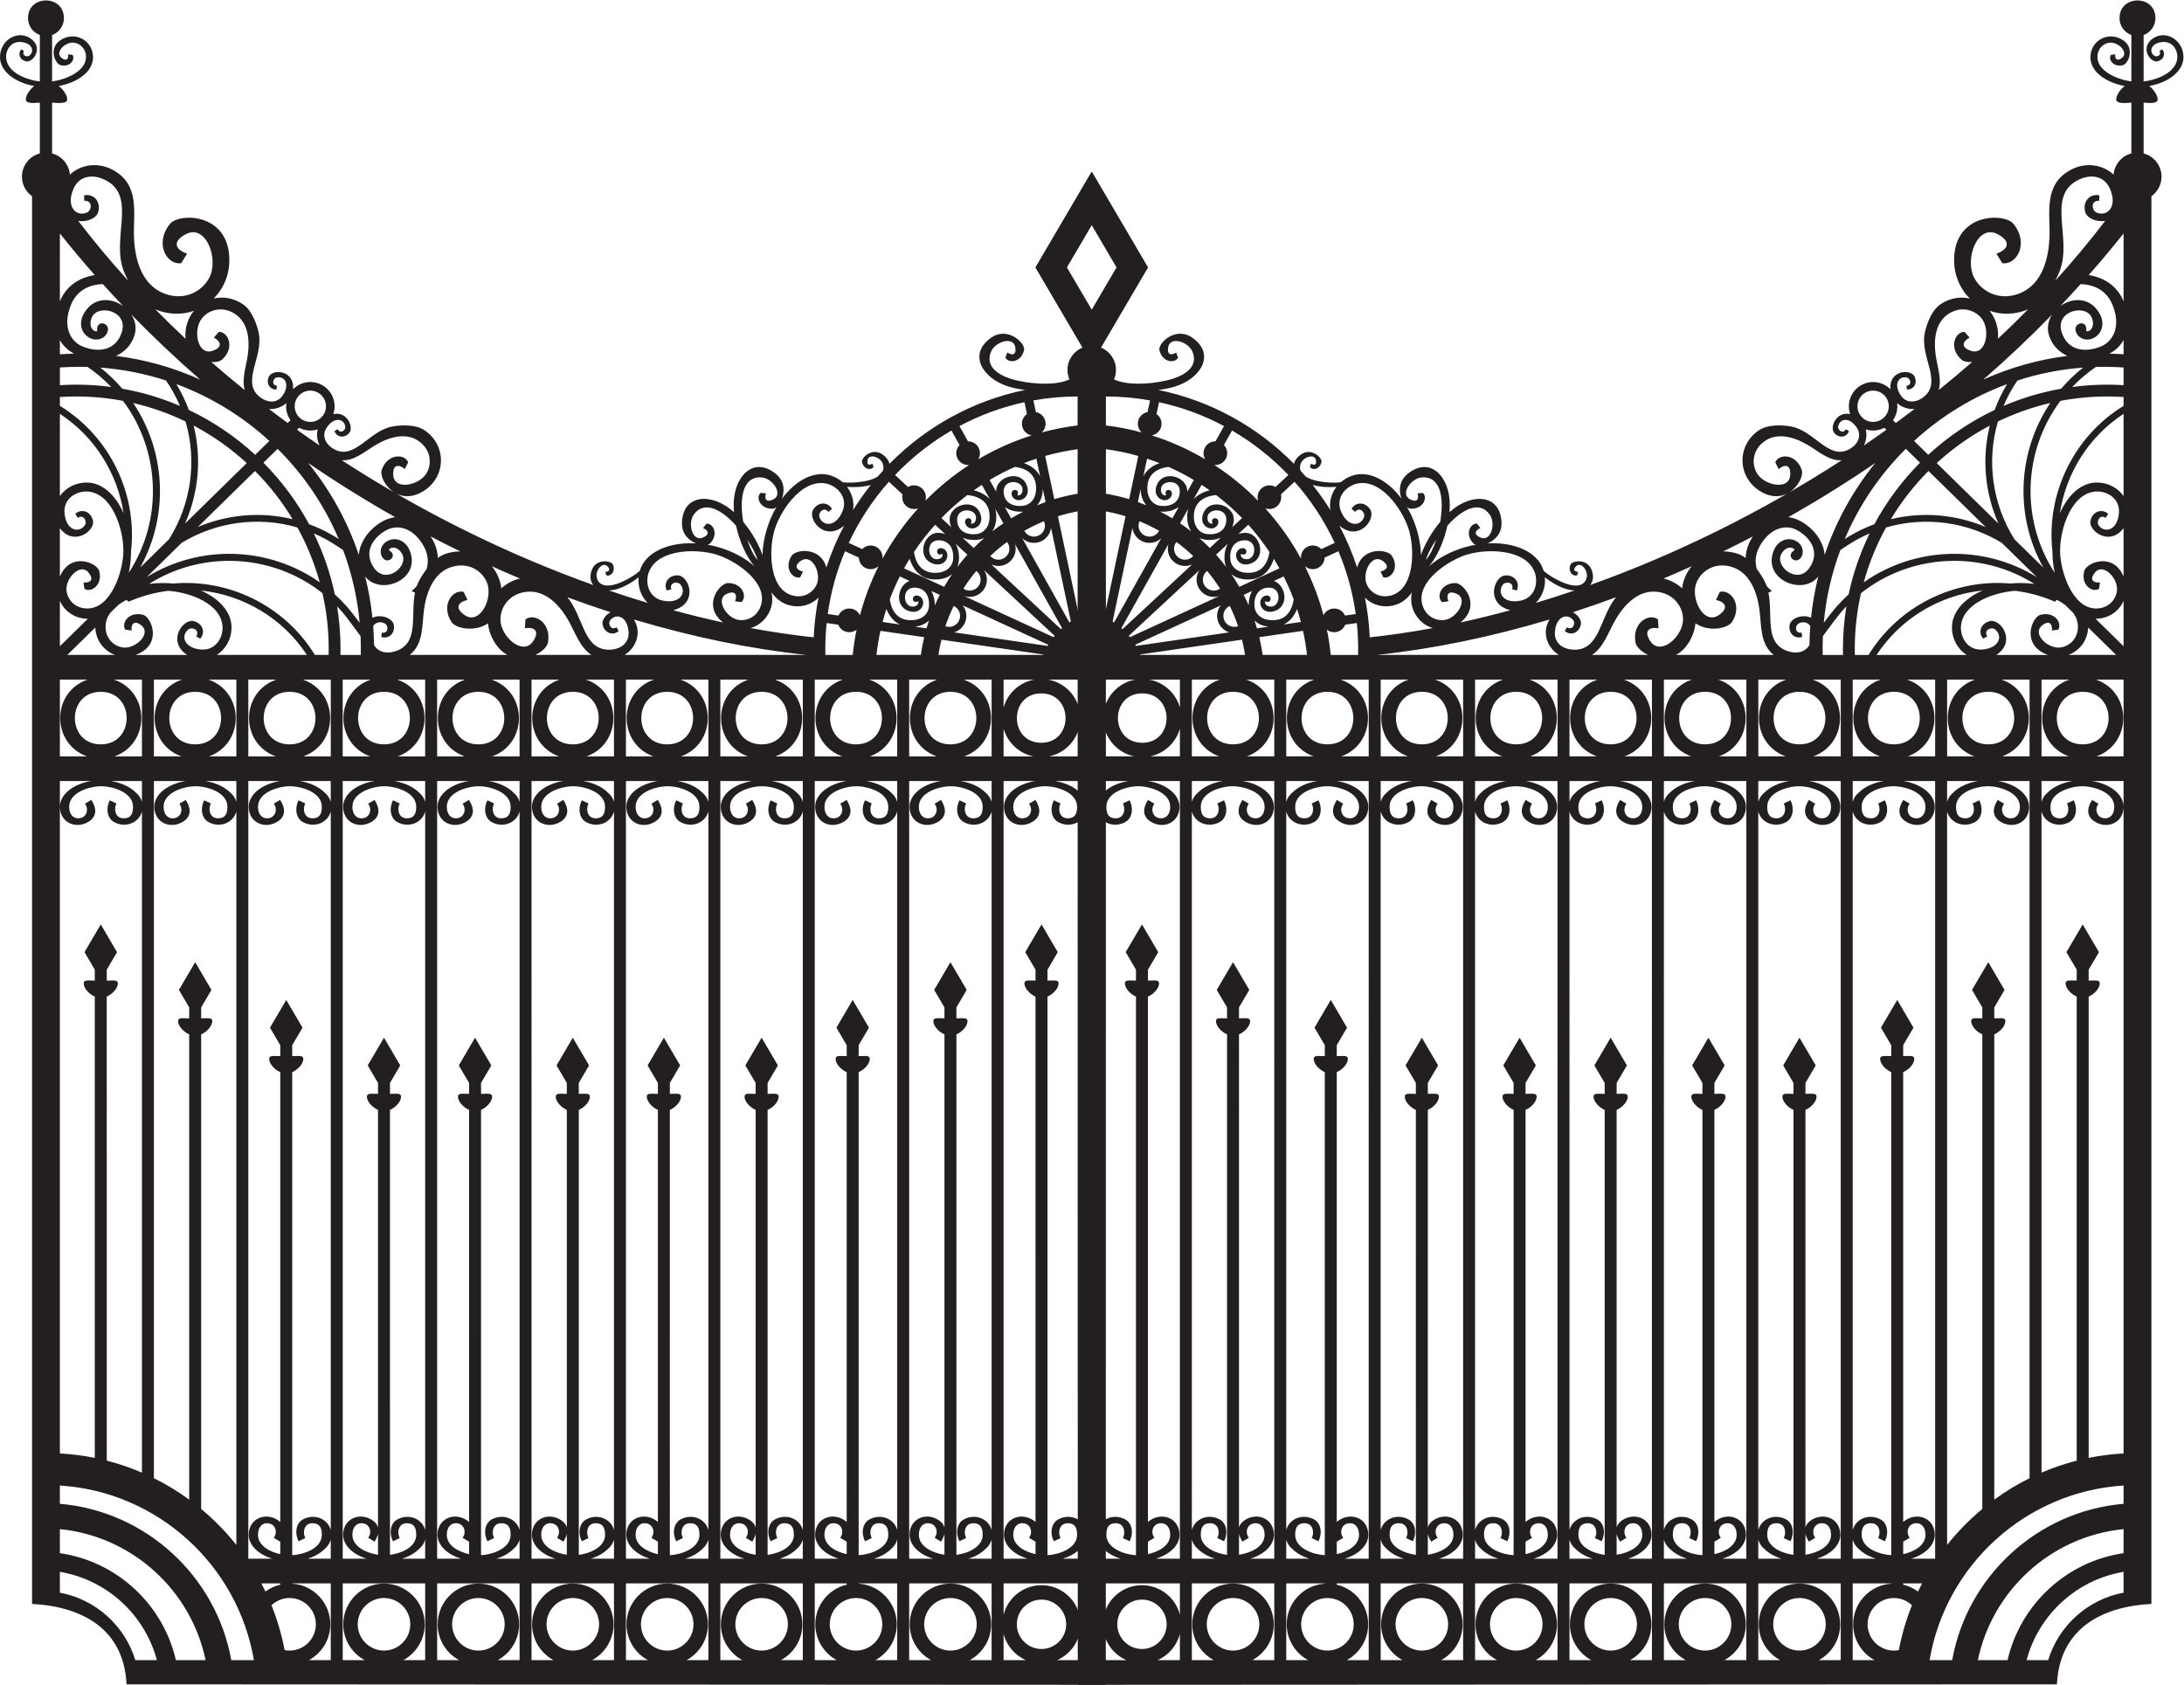 <?xml version="1.0" encoding="UTF-8" standalone="no"?>
<svg
   xmlns:dc="http://purl.org/dc/elements/1.1/"
   xmlns:cc="http://creativecommons.org/ns#"
   xmlns:rdf="http://www.w3.org/1999/02/22-rdf-syntax-ns#"
   xmlns:svg="http://www.w3.org/2000/svg"
   xmlns="http://www.w3.org/2000/svg"
   viewBox="0 0 717.133 553.28"
   height="553.28"
   width="717.133"
   xml:space="preserve"
   id="svg2"
   version="1.1"><defs
     id="defs6" /><g
     transform="matrix(1.333,0,0,-1.333,0,553.28)"
     id="g10"><g
       transform="scale(0.1)"
       id="g12"><path
         id="path14"
         style="fill:#231f20;fill-opacity:1;fill-rule:evenodd;stroke:none"
         d="m 2655.46,68.215 h 0.04 V 114.727 C 2646.25,90.613 2627.56,71.133 2604,60.801 h 51.46 v 7.414 z M 2723.67,0 311.73,1.199 C 305.082,138.738 201.035,193 78.941,199.266 V 3667.25 c -15.059,10.75 -24.914,28.36 -24.914,48.21 0,27.4 18.785,50.55 44.125,57.24 v 125.06 c -8.266,-0.22 -34.555,-4.43 -34.555,8.14 0,7.11 5.351,18.09 14.965,27.83 1.793,1.82 3.766,3.5 5.875,5.04 -48.426,8.48 -84.246,36.95 -84.438,70.78 -0.234,44.12 46.895,70.35 78.922,43.58 27.269,-22.8 2.086,-57.32 -14.867,-53.56 -15.27,3.38 -20.973,18.54 -11.734,29.48 l 6.91,-3.89 c -6.746,-10.63 7.074,-16.46 13.254,-11.47 13.043,10.5 7.426,31.44 -21.582,33.5 -22.039,1.58 -35.98,-16.49 -35.863,-37.36 1.254,-36.19 46.309,-55.39 83.113,-59.82 v 114.35 c -16.984,6.19 -29.176,22.52 -29.176,41.6 0,58.16 88.511,58.14 88.511,0 0,-19.08 -12.191,-35.41 -29.183,-41.6 v -114.35 c 34.078,4.6 83.742,24.93 83.554,60.56 -0.117,20.96 -15.199,33.81 -30.961,35.06 -20.621,1.65 -46.777,-24.17 -29.203,-37.65 12.817,-9.83 17.485,-1.43 16.289,8.84 l 10.676,-1.36 c 7.387,-11.18 -5.965,-31.36 -29.789,-25.27 -13.094,3.36 -31.176,43.47 2.598,63.2 35.386,20.68 77.508,-3.21 77.734,-43.92 0.082,-15.66 -8.558,-29.95 -16.652,-38.14 -15.41,-15.57 -39.469,-27.47 -67.856,-32.5 2.141,-1.56 4.121,-3.25 5.934,-5.08 9.613,-9.74 14.976,-20.74 14.976,-27.85 0,-12.91 -29.128,-8.27 -37.3,-8.07 V 3772.7 c 23.789,-6.27 41.789,-27.06 43.918,-52.24 25.422,23.95 67.152,32.17 105.332,11.81 68.133,-36.33 50.488,-106.67 52.441,-164.5 2.024,-60.07 20.774,-116.52 69.942,-138.29 49.292,-21.8 95.375,0.03 114.941,35.71 25.59,46.68 -7.461,135.32 -57.629,108.27 -36.586,-19.73 -21.785,-39.55 3.594,-47.58 l -14.465,-23.62 c -34.031,-5.57 -67.332,47.08 -27.902,96.56 21.683,27.23 134.906,27.4 145.628,-72.73 4.817,-44.93 -10.886,-84.11 -37.921,-110.91 23.226,5.41 49.097,1.55 72.363,-14.16 22.961,-15.5 35.113,-52.17 38.98,-72.17 11.172,-57.62 -43.457,-118.46 1.321,-155.25 18.757,-15.42 43.457,-18.06 57.785,3.26 18.828,28.09 3.621,48.2 -15.32,43.75 -9,-2.11 -13.524,-18.94 1.042,-20.36 l -1.371,-9.11 c -16.648,-0.66 -26.472,15.39 -18.648,31.82 8.66,18.24 58.328,16.68 59.754,-24.63 0.082,-2.28 0.019,-4.49 -0.156,-6.66 10.847,11 25.914,17.84 42.531,17.84 32.914,0 59.75,-26.84 59.75,-59.75 0,-6.75 -1.129,-13.23 -3.203,-19.28 34.414,7.74 51.515,-33.22 38.769,-47.09 -12.101,-13.18 -30.34,-10.13 -35.886,5.29 l 7.804,4.6 c 6.664,-12.76 20.336,-2.44 18.949,6.54 -2.914,18.91 -26.847,25.38 -45.519,-2.14 -14.172,-20.91 -2.656,-42.46 18.293,-53.87 50.039,-27.27 85.394,44.93 142.043,55.96 19.648,3.84 57.555,6.27 80.145,-8.96 58.71,-39.56 52.71,-123.58 -11.35,-154.88 -61.158,-29.87 -101.783,34.98 -94.01,57.18 14.129,40.35 56.238,40.25 65.29,18.77 l -8.31,-16.78 c -13.722,11.63 -30.39,12.97 -28.519,-15.06 2.566,-38.44 65.179,-25.46 82.679,5.98 13.38,24.02 9.31,58.25 -20.91,78.61 -30.13,20.3 -69.187,10.73 -104.296,-9.72 -26.227,-15.28 -52.528,-40.01 -84.172,-38.2 198.568,-128.82 410.348,-232.51 619.648,-307.37 -7.42,8.58 -9.77,21.1 -3.86,37.12 10.72,29.04 48.1,23.14 52.12,13.22 7.31,-18.03 -7.1,-30.65 -16.64,-26.03 l -2.22,8.22 c 8.19,0.15 14.27,4.7 5.22,13.72 -12.44,12.34 -29.92,-10.92 -26.44,-26.91 5.46,-25.17 32.26,-24.48 59.77,-12.61 16.65,7.2 33.62,17.07 46.41,28.12 3.75,13.04 11.11,24.51 21.32,34.12 0.02,0.28 0.03,0.56 0.03,0.83 l 0.82,-0.03 c 25.56,23.43 68.22,35.64 116.2,32.92 -17.95,7.24 -35.53,23.77 -34.54,51.18 2.57,71.25 73.82,73.29 125.58,27.95 0.9,-0.79 1.78,-1.58 2.67,-2.38 -0.53,6.17 -0.8,12.31 -0.83,18.35 -0.14,68.82 48.23,121.18 103.62,76.3 22.04,-17.87 22.24,-43.06 15.17,-61.54 34.32,46.28 80.95,70.43 120.87,57.14 11.25,-3.75 20.91,-9.42 28.87,-16.39 17.18,-2.2 37.54,-0.79 55.99,2.82 11.81,2.31 22.5,6.06 30.44,11.26 4.09,4.74 8.25,9.42 12.48,14.05 2.17,5.48 2.15,11.77 -0.75,18.89 -6.18,15.15 -33.75,24.47 -37.02,7.24 -2.38,-12.54 5.21,-12.88 12.06,-8.36 l 2.82,-8.02 c -5.27,-9.23 -24.28,-6.96 -28.45,12.04 -2.28,10.46 25.22,36.47 50.48,18.57 9.94,-7.06 15.4,-15.01 17.25,-23.09 89.27,90.78 204.84,155.63 334.13,181.96 -13.65,1.64 -27.08,4.3 -39.73,8.07 -65.95,19.65 -102.18,81.05 -43.24,121.17 41.03,27.94 84.3,-14.56 80.31,-31.23 -7.24,-30.33 -37.78,-33.39 -45.94,-18.47 l 4.76,12.77 c 10.83,-7.43 23,-7.14 19.57,13.05 -4.73,27.68 -49.17,13.6 -59.53,-10.51 -16.29,-37.92 19.31,-61.96 66.25,-72.07 44.76,-9.65 96.75,-11.3 127.54,3.64 -2.98,7.06 -4.63,14.81 -4.63,22.92 0,24.77 15.34,46.07 36.99,54.88 l -116,197.62 138.21,235.45 138.22,-235.45 -116.02,-197.63 c 21.66,-8.81 36.99,-30.1 36.99,-54.87 0,-20.18 -10.19,-38.05 -25.68,-48.75 v -4.96 h 0.78 L 2723.67,0 Z M 147.52,227.004 c 88.347,-16.399 159.964,-81.477 185.8,-166.203 h 53.164 C 356.684,172.668 263.203,259.004 147.52,278.332 v -51.328 z m 0,97.324 C 288.301,304.004 401.926,197.793 433.281,60.801 h 73.18 C 470.66,233.027 325.609,366.023 147.52,383.555 v -59.227 z m 0,121.59 C 359.898,427.82 532.699,267.363 569.723,60.801 h 55.683 C 585.859,294.609 388.609,475.945 147.52,490.965 v -45.047 z m 0,124.102 c 29.261,-1.582 57.972,-5.274 85.98,-10.957 V 1695.55 c -11.984,4.73 -27.312,19.04 -27.312,32.63 0,5.85 4.703,7.1 12.335,7.09 4.227,-0.01 9.309,-0.18 14.977,-0.35 v 26.9 l -25.34,43.17 40.067,68.26 40.074,-68.26 -25.34,-43.17 v -26.9 c 5.66,0.17 10.746,0.34 14.965,0.35 7.637,0 12.344,-1.24 12.344,-7.09 0,-13.61 -15.344,-27.9 -27.309,-32.63 V 552.297 c 29.855,-7.668 58.824,-17.602 86.703,-29.602 V 2151.41 c -7.461,-27.89 -40.238,-41.25 -68.285,-26.22 -18.399,9.85 -20.758,35.84 -10.859,53.87 l 16.652,-7.94 c -6.649,-9.26 -6.082,-38.57 20.367,-36.31 13.902,1.19 20.121,9.84 20.121,28.32 0,35.6 -49.851,50.56 -78.629,50.56 -28.664,0 -78.625,-15.17 -78.625,-50.56 0,-18.41 9.727,-27.88 20.782,-28.4 22.402,-1.07 28.652,22.52 18.082,35.86 l 15.734,9.43 c 13.801,-21.56 13.633,-41.17 -6.969,-53.79 -31.398,-19.24 -70.476,-2.02 -70.476,36.9 0,30.52 32.867,56.26 77.007,63.33 H 147.52 V 570.02 Z m 231.605,-60.93 c 30.539,-15.172 59.609,-32.899 86.93,-52.871 V 1602.53 c -11.992,4.73 -27.309,19.03 -27.309,32.63 0,5.86 4.695,7.11 12.332,7.09 4.219,0 9.309,-0.19 14.977,-0.36 v 26.91 l -25.34,43.17 40.066,68.26 40.074,-68.26 -25.343,-43.17 v -26.9 c 5.664,0.17 10.75,0.35 14.968,0.35 7.633,0.01 12.34,-1.23 12.34,-7.09 0,-13.62 -15.336,-27.9 -27.308,-32.63 V 433.254 c 31.859,-26.477 60.933,-56.203 86.707,-88.656 V 2151.41 c -7.461,-27.89 -40.246,-41.25 -68.289,-26.22 -18.403,9.85 -20.75,35.84 -10.86,53.87 l 16.657,-7.94 c -6.653,-9.26 -6.082,-38.57 20.367,-36.31 13.894,1.19 20.117,9.84 20.117,28.32 0,35.6 -49.852,50.56 -78.625,50.56 -28.664,0 -78.625,-15.17 -78.625,-50.56 0,-18.41 9.727,-27.88 20.777,-28.4 22.407,-1.07 28.657,22.52 18.086,35.86 l 15.735,9.43 c 13.796,-21.56 13.636,-41.17 -6.969,-53.79 -31.395,-19.24 -70.477,-2.02 -70.477,36.9 0,30.52 32.867,56.26 77.004,63.33 H 379.125 V 509.09 Z M 643.852,249.922 c 3.472,-6.621 6.8,-13.332 10.031,-20.098 10.742,7.938 23.105,13.778 36.492,16.934 v 3.164 h -46.523 z m 24.918,-53.945 c 14.199,-35.286 25.093,-72.239 32.347,-110.45 3.957,-0.754 8.043,-1.172 12.223,-1.172 35.652,0 64.73,29.082 64.73,64.734 0,35.656 -29.078,64.738 -64.73,64.738 -17.242,0 -32.945,-6.797 -44.57,-17.851 z M 2144.98,2955.9 c -18.48,-5.06 -39.45,-6.35 -58.54,-4.6 12.95,-16.85 18.27,-37.91 14.87,-57.44 13.37,21.55 27.96,42.26 43.67,62.04 z M 1499.83,2696 c 7.65,0.3 15.75,1.79 23.85,4.56 17.45,5.98 34.86,16.19 49.36,27.86 -2.32,-24.99 6.87,-47.73 22.3,-63.08 -31.72,9.53 -63.58,19.76 -95.51,30.66 z m 366.34,75.02 c -4.84,15.95 -13.9,33.06 -25.26,49.71 6.31,-19.84 14.73,-37.39 25.26,-49.71 z m -53.03,84.67 c -2.75,3.02 -5.54,5.98 -8.34,8.86 -33.57,34.34 -72.87,51.66 -96.29,17.68 -14.89,-21.62 -3.12,-66.73 22.82,-55.98 18.91,7.85 12.67,18.3 0.61,23.5 l 8.28,10.86 c 16.97,1.03 30.66,-26.45 8.84,-48.73 -1.39,-1.43 -3.43,-2.5 -5.93,-3.19 7.85,-1.39 15.8,-3.15 23.76,-5.34 36.62,-10.02 68.18,-27.22 91.77,-47.9 -19.58,22.33 -36.88,60.26 -45.52,100.24 z m 17.54,9.48 c 21.05,-25.13 37.93,-54.72 47.51,-81.66 0.68,22.33 4.77,46.06 12.7,69.88 5.81,17.43 13.22,33.62 21.8,48.23 -2.95,-2.48 -5.91,-3.94 -8.6,-4.1 -31.13,-1.79 -42.86,26.57 -30.93,38.69 l 13.62,-0.88 c -4.01,-12.51 -0.22,-24.09 18.12,-14.99 25.16,12.49 -1.12,51.01 -27.19,53.98 -41.01,4.68 -53.78,-36.31 -49.96,-84.19 0.66,-8.23 1.64,-16.61 2.93,-24.96 z M 1099,2786.78 c -7.18,-2.26 -14.08,-6.02 -20.57,-10.73 -0.43,15.45 -4.7,31.99 -15.14,48.92 -0.86,1.4 -1.74,2.78 -2.64,4.14 24.37,-12.74 48.8,-25.07 73.29,-37.02 -11.31,0.13 -23.05,-1.55 -34.94,-5.31 z m -48,-38.03 c -8.09,-10.38 -14.53,-20.9 -18.75,-29.02 -2.15,-4.14 -3.96,-8.41 -5.49,-12.77 -7.21,-7.95 -13.05,-12.44 -13.05,-12.44 l 8.65,-3.72 c -11.34,-55.73 9.78,-120.28 -42.395,-142.35 -22.578,-9.56 -47.012,-6.78 -58.676,13.05 -0.172,15.79 -0.855,31.46 -2.027,47 6.629,9.53 18.465,11.93 29.129,5.85 9.261,-5.28 8.761,-25.38 -7.821,-22.19 l -1.468,-10.52 c 18.195,-6.17 34.316,8.36 31.058,29.09 -2.555,16.25 -30.93,28.26 -52.711,18.02 -3.586,34.57 -9.621,68.45 -17.922,101.43 39.18,-49.29 142.043,-5.45 108.143,67.49 -9.857,21.21 -33.545,31.72 -54.982,19.29 -13.375,-7.76 -19.86,-25.64 -10.633,-39.62 12.636,-19.15 40.133,4.05 15.996,17.92 0.566,6.68 18.887,12.8 31.75,-7.96 19.069,-30.78 -38.438,-78.41 -68.262,-36.03 -26.144,37.12 -5.684,72.69 28.887,92.58 26.238,15.11 65.564,9.37 92.604,-37.41 12.2,-21.12 12.65,-40.85 7.97,-57.69 z m -41.77,-211.56 c 34.83,26.97 29.87,74.63 35.55,113.73 6.85,47.16 26.57,90.02 67.22,102.87 40.75,12.87 75.16,-8.37 87.45,-38.18 16.09,-39.03 -17.7,-106 -54.88,-80.3 -27.11,18.75 -13.71,33.08 7,37.18 l -9.34,19.89 c -26.33,7.35 -57.18,-31.22 -30.43,-73.67 10.31,-16.36 57.18,-26.17 90.24,-3.76 1.73,-17 7.72,-34.25 18.59,-50.44 8.69,-12.93 18.7,-21.72 29.23,-27.32 h -240.63 z m 225.69,164.06 c -2.51,20.82 -10.97,39.54 -23.58,54.49 23.12,-10.45 46.27,-20.56 69.43,-30.3 -17.93,-4.35 -33.43,-12.87 -45.85,-24.19 z m -351.115,82.53 c 2.574,28.8 20.66,56.49 46.015,74.6 14.871,10.62 29.504,16.4 43.524,18.21 -72.481,41.01 -144.102,85.54 -214.324,133.57 54.21,-66.75 96.839,-143.25 124.785,-226.38 z m -101.184,309.05 c -3.172,-12.81 -1.68,-26.97 4.527,-39.65 -18.617,12.67 -37.097,25.56 -55.433,38.68 l 5.062,4.96 c 8.282,-4.36 17.7,-6.82 27.688,-6.82 6.328,0 12.426,1 18.156,2.83 z m -67.031,22.6 c -6.86,9.73 -10.883,21.57 -10.883,34.33 0,2.62 0.164,5.22 0.504,7.76 -11.145,-10.07 -26.582,-15.47 -42.613,-14.63 15.215,-11.59 30.55,-23.03 45.996,-34.31 l 6.996,6.85 z m 48.875,72.87 c 21.226,0 38.547,-17.32 38.547,-38.54 0,-21.24 -17.321,-38.56 -38.547,-38.56 -21.242,0 -38.559,17.32 -38.559,38.56 0,21.22 17.317,38.54 38.559,38.54 z m -161.613,1.41 c -7.829,27.07 3.355,57.53 7.328,85.02 5.918,40.9 0.074,81.38 -30.555,102.06 -30.715,20.73 -64.551,11.54 -82.109,-10.23 -22.973,-28.47 -11.356,-92.47 25.863,-80.24 27.144,8.9 19.543,24.11 3.336,32.63 l 12.66,14.23 c 23.699,-0.37 39.848,-40.03 7.168,-68.72 -5.039,-4.44 -14.711,-6.55 -25.898,-5.77 26.918,-23.51 54.339,-46.52 82.207,-68.98 z m -145.735,126.34 c -2.824,24.09 5.156,50.15 20.442,68.81 -28.875,-10 -62.024,-9.96 -94.789,3.51 24.234,-24.58 49.039,-48.69 74.347,-72.32 z m 940.533,-636.8 c 39.57,-47.35 38.79,-127.55 100.43,-129.14 27.99,-0.73 52.33,14.39 50.24,43.95 -2.79,38.9 -30.87,46.41 -44.96,28.93 -6.68,-8.31 1.13,-26.82 15.4,-17.79 l 5.22,-9.25 c -14.69,-12.4 -35,-4.77 -39.55,15.71 -2.35,10.59 6.41,23.56 19.54,30.72 -35.36,11.46 -70.81,23.74 -106.32,36.87 z m 163.84,-54.79 c 19.35,-30.65 6.75,-68.63 -22.81,-87.27 h 448 c -136.48,14.51 -279.65,43.71 -425.19,87.27 z m -104.58,-87.27 c -28.47,18.46 -40.16,55.72 -56.63,84.59 -23.62,41.4 -57.64,74.07 -100.18,71.16 -42.64,-2.91 -66.89,-35.27 -67.43,-67.51 -0.71,-42.21 55.24,-92.19 80.43,-54.67 18.38,27.37 0.67,35.81 -20.1,32.05 l 1.41,21.92 c 21.83,16.48 64.64,-8.14 55.27,-57.43 -1.92,-10.1 -14.15,-22.26 -31.03,-30.11 h 138.26 z M 192.934,3606.35 c 38.613,-50.63 79.66,-99.72 122.824,-147.22 -4.641,8.84 -8.352,17.18 -11.039,24.14 -30.77,79.63 31.824,180.76 -41.715,221.96 -30.809,17.27 -66.867,14.72 -81.887,-19.5 -19.773,-45.04 7.16,-69.94 33.141,-58.7 12.344,5.32 14.512,30.59 -6.715,28.88 l -0.375,13.41 c 23.66,5.19 41.848,-15.26 34.879,-40.79 -4.188,-15.33 -27.024,-25.42 -49.113,-22.18 z M 1900.58,2691.19 c 2.3,-10.92 2.67,-22.95 -0.52,-34.61 -7.61,-27.78 -27.56,-46.3 -50.92,-53.21 52.73,-9.81 104.61,-17.44 155.33,-22.83 1.46,33.25 5.45,65.85 11.74,97.64 -18.83,-18.61 -47.5,-26.91 -77.17,-17.03 -16.68,5.56 -29.83,17.82 -38.46,30.04 z m 134.96,61.25 c 11.66,35.84 26.38,70.32 43.8,103.17 -2.76,-2.35 -5.79,-4.54 -9.07,-6.54 -44.47,-27.09 -80.5,24.06 -67.32,45.82 11.89,19.59 35.57,20.37 46.41,2.39 l -8.64,-7.73 c -11.58,14.33 -26.13,-2.09 -22.13,-13.01 8.41,-23.01 40.11,-25.1 56.62,14.17 12.54,29.84 -5.96,57.68 -34.96,67.34 -59.33,17.84 -114.56,-58.05 -131.71,-111.09 -14.7,-45.46 -15.9,-143.59 40.19,-162.27 29.11,-9.69 54.04,5.19 63.17,26.46 11.99,27.82 -11.53,76.25 -38.49,58.21 -19.66,-13.16 -10.21,-23.58 4.61,-26.76 l -6.91,-14.16 c -19,-5 -40.72,23.02 -21.04,53.2 10.54,16.17 71.73,22.49 85.47,-29.2 z M 1658.27,2647.3 c 41.25,-11.26 82.18,-21.32 122.71,-30.15 -2.59,2.05 -5.1,4.3 -7.53,6.74 -40.32,40.75 0.47,90.64 20.28,90.41 36,-0.38 47.24,-34.01 32.57,-47.02 l -15.63,2.1 c 5.58,14.09 2.15,27.75 -19.7,18.69 -29.96,-12.39 -2.75,-58.84 27.05,-64.36 22.78,-4.19 48.97,8.28 57.07,37.89 15.61,57 -66.66,110.49 -112.63,123.51 -53.62,15.19 -147.42,11.4 -165.52,-47.85 -8.08,-29.48 4.8,-60.32 36.58,-66.46 41.81,-8.09 57.7,19.43 43.25,39.22 -6.88,9.41 -28.62,6.41 -23.13,-11.18 l -11.23,-2.9 c -8.93,18.99 4.88,38.27 27.76,37.26 25.41,-1.1 47.95,-59.49 0.73,-81.42 -4.21,-1.95 -8.44,-3.43 -12.63,-4.48 z M 264.977,3333.39 c -5.704,-16.88 -24.954,-23.12 -40.207,-16.96 -24.454,9.88 -31.086,36.64 -19.727,58.77 22.906,44.58 68.059,43.25 98.387,21.43 -16.961,17.8 -33.711,35.87 -50.246,54.2 -26.789,-1.04 -62.039,-10.88 -78.594,-51.66 -21.637,-53.26 -0.766,-90.03 29.062,-102.2 39.293,-16.04 82.532,-9.98 96.629,36.23 16.09,52.72 -61.468,69.9 -74.847,33.78 -9.032,-24.36 8.074,-35.74 14.043,-31.86 -4.122,29.32 33.332,21.39 25.5,-1.73 z m 58.503,42.41 c 9.672,-14.85 13.649,-32.92 7.758,-51.37 -7.836,-24.58 -24.66,-41.24 -45.472,-50.56 73.035,-9.14 142.757,-29.19 207.461,-58.47 -58.379,50.75 -115.098,104.23 -169.747,160.4 z m -141.125,-96.44 c -16.011,8.6 -27.421,20.15 -34.835,33.52 v -34.99 c 11.543,0.76 23.156,1.25 34.835,1.47 z m -34.835,129.1 c 18.32,43.86 55.371,59.51 85.765,64.67 -29.332,33.26 -57.937,67.37 -85.765,102.32 v -166.99 z m 663.851,-572 c 7.863,-4.32 15.504,-8.87 22.926,-13.66 -35.453,83.66 -86.879,159 -150.43,222.17 l -34.945,-34.25 c 44.406,-44.64 82.41,-95.65 112.5,-151.51 16.941,-6.26 33.644,-13.82 49.949,-22.75 z m 33.688,-40.64 c -12.391,8.29 -32.036,20.75 -41.692,26.02 -9.984,5.47 -20.113,10.41 -30.375,14.83 23.121,-47.24 40.676,-97.65 51.821,-150.38 10.667,-9.68 20.91,-20.03 30.636,-31.08 6.153,-6.99 19.91,-24.69 30.559,-38.78 -5.672,62.53 -19.695,122.7 -40.949,179.39 z m -112.465,55.39 c -97.156,28.44 -200.848,13.29 -285.031,-37.84 l -86.157,-84.45 c 131.871,81.35 300.641,75.39 426.192,-12.84 -13.063,47.53 -31.641,92.82 -55.004,135.13 z m 155.594,-267.7 c -10.317,14.36 -37.418,50.77 -45.754,60.24 -3.95,4.49 -7.993,8.86 -12.106,13.11 5.594,-34.2 8.5,-69.28 8.5,-105.02 0,-4.9 -0.074,-9.77 -0.183,-14.65 h 50 c 0.125,5.45 0.199,10.92 0.199,16.41 0,10.03 -0.231,19.99 -0.656,29.91 z m -93.907,105.93 c -122.312,96.78 -294.64,106.28 -426.968,22.76 11.398,1.5 23.218,2.24 35.332,2.14 7.953,-0.05 15.757,-0.47 23.41,-1.23 138.578,12.02 275.5,-55.17 349.613,-175.92 h 33.828 c 0.113,4.88 0.184,9.75 0.184,14.65 0,47.26 -5.328,93.32 -15.399,137.6 z m -38.336,-152.25 c -59.386,90.69 -156.636,147.86 -261.351,158.76 45.804,-19.75 75.996,-53.41 75.703,-91.25 -0.238,-30.06 -15.414,-54.24 -36.242,-67.51 h 221.89 z m -341.547,157.95 c -30.398,-3.78 -60.785,-11.58 -90.449,-23.73 -2.715,-1.11 -5.41,-2.27 -8.074,-3.43 l -1.52,3.7 c -0.269,-0.25 -0.542,-0.5 -0.804,-0.75 l -1.711,1.94 c -7.223,-3.67 -14.059,-7.8 -20.262,-12.38 l -19.961,-19.57 c -7.183,-9.86 -11.5,-21.07 -11.594,-33.62 -0.238,-30.69 21.586,-49.82 44.645,-51.95 30.168,-2.81 68.988,34.5 43.508,54.59 -18.571,14.65 -25.586,2.42 -24.035,-12.64 l -15.602,2.21 c -10.613,16.51 9.348,45.82 44.113,36.41 19.118,-5.16 44.828,-64.24 -5.039,-92.51 -4.523,-2.56 -9.113,-4.62 -13.722,-6.22 h 126.836 c -2.329,1.56 -4.61,3.3 -6.844,5.22 -39.504,33.92 -1.949,83.98 22.82,78.16 22.285,-5.26 30.34,-27.55 16.594,-43.41 l -10.031,5.83 c 10.062,15.44 -10.043,24.24 -19.203,17.05 -19.29,-15.12 -11.481,-45.9 30.96,-49.48 32.247,-2.72 53.028,23.46 53.254,54.03 -1.242,57.5 -78.257,86.71 -133.879,90.55 z m 73.012,157.28 c 72.719,30.73 154.664,38.33 233.418,19.17 -26.07,43.27 -57.25,83.13 -92.703,118.74 L 487.41,2852.42 Z m -52.914,351.97 c 85.445,-31.56 163.067,-79.5 229.016,-140 l -34.867,-34.17 c -48.34,44.61 -103.426,82.01 -163.5,110.5 -8.153,22.13 -18.457,43.52 -30.649,63.67 z m -25.531,8.86 c 13.515,-19.65 25.039,-40.69 34.351,-62.67 -44.992,19.33 -92.562,33.72 -142.043,42.49 -16.285,19.02 -34.464,36.5 -54.089,51.99 56.007,-4.17 110.203,-15.04 161.781,-31.81 z m 48.039,-100.93 c 29.016,-98.82 13.023,-204.84 -40.633,-290.15 l -71.105,-69.69 c 71.277,127.78 63.511,285.53 -17.192,405.37 45.028,-10.47 88.199,-25.84 128.93,-45.53 z m -241.305,134.36 c 21.071,-14.39 40.606,-30.93 58.301,-49.37 -28.27,3.78 -57.09,5.73 -86.363,5.73 -13.473,0 -26.844,-0.42 -40.117,-1.24 v 43.51 c 22.691,1.58 45.425,2.03 68.179,1.37 z m 87.352,-83.57 c 91.859,-122.65 99.183,-292.86 14.16,-423.56 3.543,16.39 5.488,33.88 5.531,52.08 16.071,142.33 -52.066,283.67 -175.222,359.18 v 21.78 c 13.261,0.86 26.636,1.3 40.113,1.3 39.422,0 78.008,-3.71 115.418,-10.78 z M 147.52,3131.09 c 85.808,-56.13 141.96,-146.41 156.898,-245.11 -19.73,45.92 -53.441,76.22 -91.344,75.91 -28.64,-0.21 -51.945,-14 -65.554,-33.32 v 202.52 z m 308.207,-270.35 c 33.214,74.94 41.523,160.08 21.277,241.46 47.559,-25.15 91.508,-56.28 130.816,-92.39 L 455.727,2860.74 Z m -308.207,-302.07 68.957,67.58 c -32.508,0.18 -57.77,18.77 -68.957,44.1 v -111.68 z m 87.203,46.09 -68.946,-67.57 h 117.809 c -26.875,9.65 -47.387,34.66 -48.863,67.57 z M 2491.8,2933.98 c 0.6,-10.18 10.29,-16.54 19.65,-15.45 15,1.75 22.71,15.52 19.78,29.47 -10.24,48.8 -78.59,31.24 -77.39,-8.55 l -16.09,28.76 c 19.96,11.91 40.7,22.66 62.13,32.13 11.25,-1.04 47.48,-7.24 51.81,-43.72 3.88,-32.69 -13.22,-49.84 -31.54,-52.04 -24.13,-2.9 -47.09,6.99 -47.88,34.64 -0.89,31.56 44.54,29.3 46.46,7.32 1.31,-14.82 -9.87,-18.52 -12.58,-15.47 6.72,15.57 -15.17,16.87 -14.35,2.91 z m -16.63,-32.63 c 13.15,-9.01 29.79,-12.51 45.56,-11.07 -10.23,-5.2 -20.24,-10.77 -30.03,-16.68 l -15.53,27.75 z m 79.22,4.38 c 9.59,10.36 14.15,24.86 14.3,40.53 l 6.86,-32.41 c -7.14,-2.54 -14.19,-5.25 -21.16,-8.12 z m 7.72,71.59 c -9.25,18.3 -26.54,27.66 -39.77,32.38 10.06,3.94 20.27,7.62 30.6,11 l 9.17,-43.38 z m -184.88,-112.95 c 0.6,-10.19 10.29,-16.54 19.65,-15.45 15,1.75 22.71,15.52 19.79,29.47 -10.28,48.96 -79.04,31.13 -77.39,-8.93 0.27,-6.55 1.74,-12.5 4.19,-17.82 l -24.48,22.74 c 19.8,20.35 41.08,39.26 63.67,56.53 5.97,-0.27 49.68,-3.6 54.46,-43.9 3.88,-32.7 -13.21,-49.84 -31.54,-52.05 -24.12,-2.9 -47.09,6.99 -47.87,34.65 -0.9,31.55 44.53,29.3 46.45,7.32 1.3,-14.82 -9.87,-18.51 -12.58,-15.47 6.72,15.57 -15.17,16.86 -14.35,2.91 z m -6.2,-38.35 c 9.15,-3.93 19.46,-5.88 29.79,-5.66 9.16,0.2 17.03,1.95 23.71,4.91 -9.03,-7.89 -17.76,-16.11 -26.15,-24.66 l -27.35,25.41 z m 73.02,15.4 c 8.18,11.87 11.19,27.58 9.72,43.94 -0.38,4.22 -1.11,8.15 -2.13,11.8 l 19.99,-35.73 c -9.44,-6.34 -18.64,-13.01 -27.58,-20.01 z m -5.65,79.38 c -12.43,13.4 -29.38,19.41 -39.6,22.01 6.48,4.61 13.08,9.09 19.75,13.44 l 19.85,-35.45 z m -120.64,-120.58 c 10.2,-0.34 16.79,-9.86 15.95,-19.24 -1.38,-15.04 -14.96,-23.11 -28.97,-20.53 -49.2,9.03 -33.12,78.23 6.97,77.58 6.1,-0.1 11.7,-1.25 16.79,-3.27 l -24.92,23.17 c -18.91,-21 -36.3,-43.39 -52,-66.99 1.18,-10.65 7.96,-47.71 45.06,-51.15 32.78,-3.06 49.49,14.46 51.23,32.83 2.29,24.19 -8.18,46.9 -35.84,46.99 -31.57,0.1 -28.16,-45.27 -6.15,-46.63 14.85,-0.92 18.26,10.34 15.14,12.97 -15.39,-7.11 -17.23,14.74 -3.26,14.27 z m 36.44,10.65 c 5.29,-9.85 8.1,-21.44 8.15,-33.12 0.03,-9.23 -1.55,-17.2 -4.38,-23.98 7.91,10.48 16.24,20.61 24.98,30.39 l -28.75,26.71 z m -8.6,-74.32 c -11.92,-10.34 -28.94,-14.53 -46.89,-13.37 -37.85,2.45 -52.6,33.42 -58.01,50.78 -4.76,-7.71 -9.33,-15.56 -13.72,-23.51 l 98.78,-45.45 c 6.2,10.79 12.82,21.31 19.84,31.55 z M 147.52,2849.59 c 1.027,-1.38 2.109,-2.75 3.265,-4.1 33.938,-39.49 84.012,-1.94 78.164,22.82 -5.254,22.3 -27.539,30.35 -43.402,16.6 l 5.84,-10.05 c 15.426,10.09 24.218,-10.04 17.054,-19.18 -15.136,-19.29 -45.929,-11.5 -49.5,30.96 -2.718,32.24 23.469,53.01 54.039,53.25 61.926,-1.34 91.036,-90.59 90.989,-146.32 -0.043,-47.76 -29.199,-141.48 -88.289,-141.94 -30.676,-0.24 -49.813,21.6 -51.93,44.66 -2.828,30.16 34.508,68.97 54.59,43.5 14.625,-18.59 2.426,-25.58 -12.66,-24.03 l 2.211,-15.62 c 16.507,-10.61 45.816,9.35 36.422,44.12 -5.157,19.12 -64.25,44.84 -92.5,-5.04 -1.633,-2.88 -3.051,-5.78 -4.293,-8.7 v 119.07 z m 2110.6,-166.04 c 10.2,-0.35 16.8,-9.87 15.95,-19.25 -1.37,-15.04 -14.95,-23.11 -28.97,-20.54 -44.13,8.12 -35.73,64.62 -4.59,75.71 l -24.05,11.07 c -9.14,-18.16 -17.33,-36.87 -24.54,-56.06 1.11,-10.34 7.72,-47.9 45.08,-51.37 32.78,-3.06 49.49,14.46 51.24,32.84 2.29,24.18 -8.18,46.89 -35.85,46.98 -31.57,0.1 -28.16,-45.26 -6.15,-46.63 14.86,-0.92 18.27,10.34 15.15,12.97 -15.39,-7.11 -17.24,14.74 -3.27,14.28 z m 36.16,11.16 c 5.47,-9.96 8.39,-21.76 8.43,-33.65 0.01,-0.6 0,-1.19 -0.01,-1.78 3.84,8.78 7.94,17.42 12.29,25.9 l -20.71,9.53 z m -5.98,-72.66 c -8.84,-8.81 -21.05,-13.77 -34.56,-15.25 l 28.49,-4.13 c 1.89,6.52 3.91,12.98 6.07,19.38 z m -71.84,-9.84 c -18.12,8.65 -27.86,25.2 -32.98,38.2 -3.43,-10.56 -6.56,-21.25 -9.39,-32.05 l 42.37,-6.15 z m -183.32,-75.02 h 67.4 c 2.14,21.04 5.3,41.79 9.46,62.19 -4.96,-3.9 -11.21,-6.23 -17.97,-6.23 -12.3,0 -22.87,7.68 -27.17,18.48 l -28.63,4.16 c -2.68,-26.1 -3.73,-52.35 -3.09,-78.6 z m 5.82,100.79 26.35,-3.83 c 4.55,10.24 14.82,17.41 26.72,17.41 11.58,0 21.61,-6.8 26.33,-16.61 11.08,41.79 26.36,81.91 45.31,119.89 l -0.47,0.21 c -5.04,-4.13 -11.47,-6.61 -18.47,-6.61 -15.86,0 -28.84,12.77 -29.19,28.55 l -33.97,15.63 c -20.56,-48.73 -35.07,-100.6 -42.61,-154.64 z m 51.77,175.18 33.05,-15.21 c 5.32,5.48 12.75,8.89 20.95,8.89 16.09,0 29.21,-13.11 29.21,-29.2 0,-0.91 -0.05,-1.82 -0.13,-2.71 l 0.27,-0.13 c 24.12,44.33 53.38,85.48 86.96,122.67 l -0.57,0.52 c -2.8,-0.9 -5.79,-1.39 -8.89,-1.39 -16.09,0 -29.2,13.11 -29.2,29.2 0,2.36 0.27,4.65 0.8,6.84 l -33.54,31.19 c -39.83,-44.94 -73.28,-95.63 -98.91,-150.67 z m 114.14,167.3 31.8,-29.56 c 4.37,2.61 9.47,4.1 14.91,4.1 16.09,0 29.21,-13.12 29.21,-29.2 0,-3.08 -0.49,-6.04 -1.38,-8.84 32.55,33.16 68.7,62.77 107.79,88.18 -0.81,-0.06 -1.64,-0.1 -2.47,-0.1 -16.09,0 -29.21,13.12 -29.21,29.21 0,7.79 3.09,14.89 8.09,20.14 l -19.94,35.63 c -51.35,-29.85 -98.08,-66.82 -138.8,-109.56 z m 158.54,120.55 21.02,-37.56 c 0.1,0 0.2,0 0.3,0 16.08,0 29.2,-13.12 29.2,-29.2 0,-5.54 -1.56,-10.73 -4.26,-15.16 41.01,24.31 84.96,44.12 131.18,58.77 l -0.05,0.23 c -13.38,2.64 -23.53,14.49 -23.53,28.64 0,9.85 4.91,18.59 12.42,23.88 l -6.18,29.2 c -56.58,-12.26 -110.33,-32.24 -160.1,-58.8 z m 182.19,63.21 6.08,-28.75 c 13.62,-2.47 24,-14.43 24,-28.74 0,-8.43 -3.61,-16.04 -9.35,-21.37 28.96,7.84 58.75,13.67 89.17,17.35 v 71.18 c -0.17,0 -0.33,0 -0.5,0 -37.31,0 -73.87,-3.3 -109.4,-9.67 z m 82.47,327.62 61.72,105.13 61.71,-105.13 -61.71,-105.13 -61.72,105.13 z m -39.02,-641.81 c -2.79,-20.71 -20.6,-36.78 -42.05,-36.78 -11.15,0 -21.32,4.35 -28.91,11.42 l 116.15,-207.49 c 1.19,0.79 2.37,1.59 3.57,2.36 l -48.76,230.49 z m -17.33,16.51 c 1.47,-3.33 2.3,-7 2.3,-10.86 0,-14.88 -12.14,-27.01 -27.02,-27.01 -10.29,0 -19.27,5.81 -23.82,14.31 15.59,8.84 31.81,16.72 48.54,23.56 z m -71.36,-56.42 c 1,-3.61 1.54,-7.41 1.54,-11.33 0,-23.37 -19.06,-42.43 -42.43,-42.43 -6.29,0 -12.26,1.39 -17.64,3.86 l 171.66,-159.54 c 0.9,0.83 1.8,1.66 2.72,2.47 l -115.85,206.97 z m -19.66,5.35 c 3.62,-4.59 5.78,-10.4 5.78,-16.68 0,-14.87 -12.13,-27.01 -27.01,-27.01 -7.99,0 -15.2,3.5 -20.15,9.06 13.04,12.38 26.86,23.96 41.38,34.63 z m -56.79,-69.38 c 4.48,-6.73 7.1,-14.8 7.1,-23.45 0,-23.37 -19.07,-42.43 -42.44,-42.43 -5.17,0 -10.14,0.94 -14.73,2.65 l 221.39,-101.9 c 0.9,1.13 1.8,2.25 2.72,3.36 l -174.04,161.77 z m -18.96,-1.98 c 6.45,-4.95 10.64,-12.74 10.64,-21.47 0,-14.88 -12.14,-27.01 -27.01,-27.01 -5.75,0 -11.08,1.81 -15.47,4.89 9.7,15.2 20.34,29.76 31.84,43.59 z m -33.25,-85.02 c 5.48,-7.15 8.75,-16.09 8.75,-25.76 0,-19.05 -12.67,-35.23 -30,-40.57 l 230.11,-33.4 c 0.55,0.96 1.1,1.91 1.66,2.84 l -210.52,96.89 z m -22.45,-1.2 c 9.3,-4.28 15.79,-13.69 15.79,-24.56 0,-14.88 -12.14,-27.02 -27.02,-27.02 -3.24,0 -6.36,0.58 -9.23,1.64 5.77,17.16 12.63,33.83 20.46,49.94 z m -263.56,-1109 c -5.66,0.15 -10.74,0.33 -14.96,0.34 -7.63,0.01 -12.35,-1.24 -12.35,-7.1 0,-13.61 15.32,-27.88 27.31,-32.63 V 401.086 c -2.05,1.941 -4.45,3.766 -7.23,5.477 -31.4,19.238 -70.48,2.011 -70.48,-36.903 0,-25.941 23.76,-48.43 57.99,-58.937 H 2007 V 2226.46 h 77.99 c -44.13,-7.07 -77.01,-32.81 -77.01,-63.33 0,-38.92 39.08,-56.14 70.48,-36.9 20.61,12.62 20.77,32.23 6.97,53.79 l -15.73,-9.43 c 10.57,-13.34 4.32,-36.93 -18.08,-35.86 -11.06,0.52 -20.78,9.99 -20.78,28.4 0,35.39 49.95,50.56 78.62,50.56 28.77,0 78.63,-14.96 78.63,-50.56 0,-18.48 -6.23,-27.13 -20.13,-28.32 -26.44,-2.26 -27.01,27.05 -20.36,36.31 l -16.65,7.94 c -9.9,-18.03 -7.55,-44.02 10.85,-53.87 28.05,-15.03 60.83,-1.67 68.29,26.22 V 381.387 c -7.46,27.89 -40.24,41.242 -68.29,26.211 -18.4,-9.852 -20.75,-35.84 -10.85,-53.868 l 16.65,7.942 c -6.65,9.266 -6.08,38.562 20.36,36.305 13.9,-1.18 20.13,-9.844 20.13,-28.317 0,-33.344 -43.75,-48.586 -72.94,-50.383 V 1509.51 c 11.98,4.73 27.31,19.01 27.31,32.62 0,5.86 -4.69,7.11 -12.33,7.1 -4.22,-0.01 -9.31,-0.19 -14.98,-0.34 v 26.89 l 25.34,43.17 -40.06,68.26 -40.08,-68.26 25.34,-43.17 v -26.89 z m 240.79,93.01 c -5.66,0.17 -10.74,0.35 -14.96,0.35 -7.64,0.01 -12.35,-1.23 -12.35,-7.09 0,-13.6 15.32,-27.89 27.31,-32.64 V 387.891 c -2.03,7.168 -7.03,13.496 -15.46,18.672 -31.41,19.238 -70.48,2.011 -70.48,-36.903 0,-25.941 23.75,-48.43 57.98,-58.937 h -58.97 V 2226.46 h 77.99 c -44.13,-7.07 -77,-32.81 -77,-63.33 0,-38.92 39.07,-56.14 70.48,-36.9 20.6,12.62 20.76,32.23 6.96,53.79 l -15.73,-9.43 c 10.57,-13.34 4.32,-36.93 -18.09,-35.86 -11.05,0.52 -20.78,9.99 -20.78,28.4 0,35.39 49.96,50.56 78.63,50.56 28.78,0 78.63,-14.96 78.63,-50.56 0,-18.48 -6.22,-27.13 -20.12,-28.32 -26.45,-2.26 -27.02,27.05 -20.37,36.31 l -16.65,7.94 c -9.89,-18.03 -7.54,-44.02 10.86,-53.87 28.04,-15.03 60.82,-1.67 68.28,26.22 V 381.387 c -7.46,27.89 -40.24,41.242 -68.28,26.211 -18.4,-9.852 -20.75,-35.84 -10.86,-53.868 l 16.65,7.942 c -6.65,9.266 -6.08,38.562 20.37,36.305 13.9,-1.18 20.12,-9.844 20.12,-28.317 0,-30.324 -36.19,-45.676 -64.7,-49.555 V 1602.53 c 11.97,4.73 27.31,19.02 27.31,32.63 0,5.86 -4.7,7.11 -12.33,7.09 -4.22,0 -9.31,-0.18 -14.98,-0.35 v 26.9 l 25.35,43.17 -40.08,68.26 -40.07,-68.26 25.34,-43.17 v -26.9 z m 224.32,93.02 c -5.66,0.17 -10.75,0.34 -14.96,0.35 -7.64,0 -12.35,-1.24 -12.35,-7.09 0,-13.6 15.32,-27.9 27.31,-32.64 V 401.086 c -2.05,1.941 -4.45,3.766 -7.23,5.477 -31.4,19.238 -70.48,2.011 -70.48,-36.903 0,-25.941 23.75,-48.43 57.99,-58.937 h -58.97 V 2226.46 h 77.99 c -44.14,-7.07 -77.01,-32.81 -77.01,-63.33 0,-38.92 39.08,-56.14 70.48,-36.9 20.61,12.62 20.77,32.23 6.97,53.79 l -15.74,-9.43 c 10.58,-13.34 4.33,-36.93 -18.08,-35.86 -11.05,0.52 -20.78,9.99 -20.78,28.4 0,35.39 49.96,50.56 78.63,50.56 28.77,0 78.62,-14.96 78.62,-50.56 0,-18.48 -6.22,-27.13 -20.12,-28.32 -26.45,-2.26 -27.02,27.05 -20.36,36.31 l -16.66,7.94 c -9.89,-18.03 -7.54,-44.02 10.85,-53.87 16.63,-8.9 34.91,-7.84 48.6,0.31 V 407.305 c -13.69,8.144 -31.97,9.199 -48.6,0.293 -18.39,-9.852 -20.74,-35.84 -10.85,-53.868 l 16.66,7.942 c -6.66,9.266 -6.09,38.562 20.36,36.305 13.9,-1.18 20.12,-9.844 20.12,-28.317 0,-33.344 -43.75,-48.586 -72.93,-50.383 V 1695.55 c 11.97,4.73 27.31,19.02 27.31,32.63 0,5.85 -4.7,7.1 -12.34,7.09 -4.21,-0.01 -9.31,-0.18 -14.97,-0.35 v 26.9 l 25.34,43.17 -40.06,68.26 -40.08,-68.25 25.34,-43.18 v -26.9 z m -659.96,-279.06 c 5.65,0.16 10.74,0.34 14.96,0.35 7.63,0 12.34,-1.24 12.34,-7.1 0,-13.61 -15.34,-27.89 -27.3,-32.63 V 320.105 c 28.5,3.879 64.69,19.231 64.69,49.555 0,18.473 -6.22,27.137 -20.12,28.317 -26.45,2.257 -27.02,-27.039 -20.37,-36.305 l -16.65,-7.942 c -9.89,18.028 -7.53,44.016 10.86,53.868 28.05,15.031 60.82,1.679 68.29,-26.211 V 2151.41 c -7.47,-27.89 -40.24,-41.25 -68.29,-26.22 -18.39,9.85 -20.75,35.84 -10.86,53.87 l 16.65,-7.94 c -6.65,-9.26 -6.08,-38.57 20.37,-36.31 13.9,1.19 20.12,9.84 20.12,28.32 0,35.6 -49.85,50.56 -78.63,50.56 -28.66,0 -78.62,-15.17 -78.62,-50.56 0,-18.41 9.73,-27.88 20.78,-28.4 22.4,-1.07 28.65,22.52 18.08,35.86 l 15.74,9.43 c 13.8,-21.56 13.64,-41.17 -6.97,-53.79 -31.4,-19.24 -70.48,-2.02 -70.48,36.9 0,30.52 32.87,56.26 77.01,63.33 h -78 V 310.723 h 58.98 c -34.24,10.507 -57.99,32.996 -57.99,58.937 0,38.914 39.08,56.141 70.48,36.903 8.44,-5.176 13.44,-11.504 15.47,-18.672 V 1416.48 c -11.99,4.74 -27.31,19.05 -27.31,32.63 0,5.86 4.7,7.11 12.33,7.1 4.23,-0.01 9.31,-0.19 14.98,-0.35 v 26.89 l -25.34,43.18 40.07,68.26 40.07,-68.26 -25.34,-43.18 v -26.89 z m -240.8,0 c 5.67,0.16 10.76,0.34 14.98,0.35 7.62,0 12.34,-1.24 12.34,-7.1 0,-13.61 -15.34,-27.89 -27.32,-32.63 V 319.277 c 29.19,1.797 72.94,17.039 72.94,50.383 0,18.473 -6.22,27.137 -20.12,28.317 -26.45,2.257 -27.02,-27.039 -20.37,-36.305 l -16.65,-7.942 c -9.89,18.028 -7.54,44.016 10.86,53.868 28.05,15.031 60.82,1.679 68.28,-26.211 V 2151.41 c -7.46,-27.89 -40.23,-41.25 -68.28,-26.22 -18.4,9.85 -20.75,35.84 -10.86,53.87 l 16.65,-7.94 c -6.65,-9.26 -6.08,-38.57 20.37,-36.31 13.9,1.19 20.12,9.84 20.12,28.32 0,35.6 -49.85,50.56 -78.63,50.56 -28.67,0 -78.63,-15.17 -78.63,-50.56 0,-18.41 9.73,-27.88 20.79,-28.4 22.4,-1.07 28.65,22.52 18.08,35.86 l 15.73,9.43 c 13.81,-21.56 13.64,-41.17 -6.96,-53.79 -31.4,-19.24 -70.48,-2.02 -70.48,36.9 0,30.52 32.87,56.26 77.01,63.33 h -78 V 310.723 h 58.97 c -34.23,10.507 -57.98,32.996 -57.98,58.937 0,38.914 39.08,56.141 70.48,36.903 2.78,-1.711 5.18,-3.536 7.23,-5.477 V 1416.48 c -11.99,4.74 -27.31,19.05 -27.31,32.63 0,5.86 4.69,7.11 12.33,7.1 4.23,-0.01 9.31,-0.19 14.98,-0.35 v 26.89 l -25.34,43.18 40.07,68.26 40.07,-68.26 -25.35,-43.18 v -26.89 z m -224.31,0 c 5.66,0.16 10.75,0.34 14.96,0.35 7.63,0 12.35,-1.24 12.35,-7.1 0,-13.61 -15.35,-27.9 -27.31,-32.63 V 320.105 c 28.5,3.879 64.7,19.231 64.7,49.555 0,18.473 -6.23,27.137 -20.12,28.317 -26.46,2.257 -27.02,-27.039 -20.37,-36.305 l -16.65,-7.942 c -9.9,18.028 -7.55,44.016 10.85,53.868 28.05,15.031 60.83,1.679 68.29,-26.211 V 2151.41 c -7.46,-27.89 -40.24,-41.25 -68.29,-26.22 -18.4,9.85 -20.75,35.84 -10.85,53.87 l 16.65,-7.94 c -6.65,-9.26 -6.09,-38.57 20.37,-36.31 13.89,1.19 20.12,9.84 20.12,28.32 0,35.6 -49.86,50.56 -78.63,50.56 -28.66,0 -78.62,-15.17 -78.62,-50.56 0,-18.41 9.72,-27.88 20.77,-28.4 22.41,-1.07 28.66,22.52 18.09,35.86 l 15.73,9.43 c 13.8,-21.56 13.64,-41.17 -6.97,-53.79 -31.4,-19.24 -70.47,-2.02 -70.47,36.9 0,30.52 32.86,56.26 77.01,63.33 h -78 V 310.723 h 58.97 c -34.24,10.507 -57.98,32.996 -57.98,58.937 0,38.914 39.07,56.141 70.47,36.903 8.44,-5.176 13.44,-11.504 15.47,-18.672 V 1416.48 c -11.99,4.73 -27.32,19.04 -27.32,32.63 0,5.86 4.71,7.11 12.34,7.1 4.22,-0.01 9.31,-0.19 14.98,-0.35 v 26.89 l -25.34,43.18 40.07,68.26 40.07,-68.26 -25.34,-43.18 v -26.89 z m -240.79,0 c 5.66,0.16 10.75,0.34 14.97,0.35 7.63,0 12.34,-1.24 12.34,-7.1 0,-13.6 -15.35,-27.9 -27.31,-32.63 V 319.277 c 29.18,1.797 72.93,17.039 72.93,50.383 0,18.473 -6.22,27.137 -20.12,28.317 -26.45,2.257 -27.02,-27.039 -20.36,-36.305 l -16.66,-7.942 c -9.89,18.028 -7.54,44.016 10.86,53.868 28.04,15.031 60.83,1.679 68.29,-26.211 V 2151.41 c -7.46,-27.89 -40.25,-41.25 -68.29,-26.22 -18.4,9.85 -20.75,35.84 -10.86,53.87 l 16.66,-7.94 c -6.66,-9.26 -6.09,-38.57 20.36,-36.31 13.9,1.19 20.12,9.84 20.12,28.32 0,35.6 -49.85,50.56 -78.62,50.56 -28.67,0 -78.63,-15.17 -78.63,-50.56 0,-18.41 9.73,-27.88 20.78,-28.4 22.4,-1.07 28.65,22.52 18.08,35.86 l 15.73,9.43 c 13.81,-21.56 13.64,-41.17 -6.96,-53.79 -31.4,-19.24 -70.48,-2.02 -70.48,36.9 0,30.52 32.87,56.26 77.01,63.33 h -77.99 V 310.723 h 58.97 c -34.24,10.507 -57.99,32.996 -57.99,58.937 0,38.914 39.08,56.141 70.48,36.903 2.77,-1.711 5.18,-3.536 7.23,-5.477 V 1416.48 c -11.99,4.74 -27.31,19.05 -27.31,32.63 0,5.86 4.7,7.11 12.33,7.1 4.23,-0.01 9.31,-0.19 14.98,-0.35 v 26.89 l -25.34,43.18 40.07,68.26 40.07,-68.26 -25.34,-43.18 v -26.89 z m -224.319,0 c 5.664,0.16 10.746,0.34 14.965,0.35 7.637,0 12.344,-1.24 12.344,-7.1 0,-13.6 -15.34,-27.9 -27.309,-32.63 V 320.105 c 28.512,3.879 64.699,19.231 64.699,49.555 0,18.473 -6.22,27.137 -20.12,28.317 -26.45,2.257 -27.02,-27.039 -20.372,-36.305 L 968.18,353.73 c -9.895,18.028 -7.539,44.016 10.851,53.868 28.059,15.031 60.829,1.679 68.289,-26.211 V 2151.41 c -7.46,-27.89 -40.23,-41.25 -68.289,-26.22 -18.39,9.85 -20.746,35.84 -10.851,53.87 l 16.648,-7.94 c -6.648,-9.26 -6.078,-38.57 20.372,-36.31 13.9,1.19 20.12,9.84 20.12,28.32 0,35.6 -49.855,50.56 -78.632,50.56 -28.665,0 -78.625,-15.17 -78.625,-50.56 0,-18.41 9.73,-27.88 20.785,-28.4 22.406,-1.07 28.652,22.52 18.082,35.86 l 15.738,9.43 c 13.797,-21.56 13.637,-41.17 -6.969,-53.79 -31.402,-19.24 -70.484,-2.02 -70.484,36.9 0,30.52 32.871,56.26 77.012,63.33 H 844.23 V 310.723 h 58.973 c -34.234,10.507 -57.988,32.996 -57.988,58.937 0,38.914 39.082,56.141 70.484,36.903 8.434,-5.176 13.438,-11.504 15.461,-18.672 V 1416.48 c -11.984,4.74 -27.312,19.05 -27.312,32.63 0,5.86 4.703,7.11 12.34,7.1 4.218,-0.01 9.304,-0.19 14.972,-0.35 v 26.89 l -25.34,43.18 40.071,68.26 40.07,-68.26 -25.34,-43.18 v -26.89 z m -240.785,93.03 c 5.656,0.15 10.746,0.33 14.965,0.34 7.633,0.01 12.34,-1.24 12.34,-7.1 0,-13.61 -15.34,-27.89 -27.305,-32.63 V 319.289 c 29.184,1.785 72.93,17.027 72.93,50.371 0,18.473 -6.223,27.137 -20.121,28.317 -26.45,2.257 -27.016,-27.039 -20.372,-36.305 l -16.648,-7.942 c -9.895,18.036 -7.543,44.016 10.859,53.875 28.047,15.032 60.825,1.672 68.286,-26.21 V 2151.41 c -7.461,-27.89 -40.239,-41.25 -68.286,-26.22 -18.402,9.85 -20.754,35.84 -10.859,53.87 l 16.648,-7.94 c -6.644,-9.26 -6.078,-38.57 20.372,-36.31 13.898,1.19 20.121,9.84 20.121,28.32 0,35.6 -49.852,50.56 -78.629,50.56 -28.664,0 -78.629,-15.17 -78.629,-50.56 0,-18.41 9.73,-27.88 20.785,-28.4 22.402,-1.07 28.652,22.52 18.086,35.86 l 15.734,9.43 c 13.797,-21.56 13.637,-41.17 -6.968,-53.79 -31.403,-19.24 -70.485,-2.02 -70.485,36.9 0,30.52 32.871,56.26 77.012,63.33 H 611.676 V 310.723 h 58.988 c -34.242,10.507 -58.004,32.996 -58.004,58.937 0,38.914 39.082,56.141 70.485,36.903 2.777,-1.7 5.175,-3.524 7.23,-5.469 V 1509.5 c -11.996,4.74 -27.312,19.05 -27.312,32.63 0,5.86 4.703,7.11 12.332,7.1 4.222,-0.01 9.312,-0.19 14.98,-0.35 v 26.9 l -25.34,43.17 40.067,68.26 40.074,-68.26 -25.34,-43.17 v -26.89 z M 814.77,357.566 c -2.473,-9.011 -7.743,-16.902 -14.813,-22.644 -10.25,-10.418 -24.953,-18.859 -42.367,-24.199 h 57.18 v 46.843 z m -124.395,-4.375 c -0.094,-0.136 -0.176,-0.281 -0.262,-0.418 l -15.734,9.422 c 10.566,13.352 4.316,36.938 -18.086,35.871 -11.055,-0.515 -20.785,-10 -20.785,-28.406 0,-26.75 28.547,-41.945 54.867,-47.765 v 31.296 z M 2655.5,330.398 c -9.81,-8.339 -22.66,-15.125 -37.48,-19.675 h 37.48 v 19.675 z m -104.7,22.793 c -0.09,-0.144 -0.17,-0.281 -0.26,-0.418 l -15.74,9.422 c 10.58,13.344 4.33,36.938 -18.08,35.871 -11.05,-0.527 -20.78,-10 -20.78,-28.406 0,-26.762 28.54,-41.945 54.86,-47.777 v 31.308 z m -108.16,4.368 c -2.47,-9.012 -7.74,-16.895 -14.81,-22.637 -10.25,-10.418 -24.95,-18.859 -42.36,-24.199 h 57.17 v 46.836 z m -116.16,14.082 c -1.44,-6.024 -4.33,-12.352 -8.5,-18.868 l -15.73,9.422 c 10.57,13.344 4.32,36.938 -18.09,35.871 -11.05,-0.527 -20.78,-10 -20.78,-28.406 0,-29.582 34.9,-45.031 63.1,-49.308 v 51.289 z m -116.39,-14.082 c -2.48,-9.012 -7.75,-16.895 -14.81,-22.637 -10.24,-10.418 -24.95,-18.859 -42.36,-24.199 h 57.17 v 46.836 z m -124.4,-4.368 c -0.08,-0.144 -0.17,-0.281 -0.26,-0.418 l -15.73,9.422 c 10.57,13.344 4.32,36.938 -18.08,35.871 -11.06,-0.527 -20.78,-10 -20.78,-28.406 0,-26.762 28.53,-41.945 54.85,-47.777 v 31.308 z m -108.15,4.368 c -2.48,-9.012 -7.75,-16.895 -14.82,-22.637 -10.24,-10.418 -24.95,-18.859 -42.35,-24.199 h 57.17 v 46.836 z m -116.16,14.082 c -1.45,-6.024 -4.33,-12.352 -8.5,-18.868 l -15.74,9.422 c 10.57,13.344 4.32,36.938 -18.08,35.871 -11.05,-0.527 -20.78,-10 -20.78,-28.406 0,-29.582 34.9,-45.031 63.1,-49.308 v 51.289 z m -116.4,-14.082 c -2.48,-9.012 -7.74,-16.895 -14.81,-22.637 -10.25,-10.418 -24.96,-18.859 -42.36,-24.199 h 57.17 v 46.836 z m -124.39,-4.368 c -0.09,-0.144 -0.18,-0.281 -0.27,-0.418 l -15.73,9.422 c 10.57,13.344 4.32,36.938 -18.08,35.871 -11.06,-0.527 -20.79,-10 -20.79,-28.406 0,-26.762 28.55,-41.945 54.87,-47.777 v 31.308 z m -108.16,4.368 c -2.48,-9.012 -7.74,-16.895 -14.81,-22.637 -10.24,-10.418 -24.95,-18.859 -42.36,-24.199 h 57.17 v 46.836 z m -116.16,14.082 c -1.45,-6.024 -4.33,-12.352 -8.5,-18.868 l -15.73,9.422 c 10.57,13.344 4.32,36.938 -18.09,35.871 -11.05,-0.527 -20.77,-10 -20.77,-28.406 0,-29.582 34.89,-45.031 63.09,-49.308 v 51.289 z m -116.39,-14.082 c -2.48,-9.012 -7.75,-16.895 -14.82,-22.637 -10.24,-10.418 -24.95,-18.859 -42.36,-24.199 h 57.18 v 46.836 z m -124.4,-4.368 c -0.09,-0.144 -0.18,-0.281 -0.27,-0.418 l -15.73,9.422 c 10.57,13.344 4.32,36.938 -18.08,35.871 -11.05,-0.527 -20.78,-10 -20.78,-28.406 0,-26.762 28.54,-41.945 54.86,-47.777 v 31.308 z m -108.16,4.368 c -2.47,-9.012 -7.73,-16.895 -14.81,-22.637 -10.25,-10.418 -24.95,-18.859 -42.358,-24.199 h 57.168 v 46.836 z m -116.16,14.082 c -1.441,-6.024 -4.328,-12.352 -8.492,-18.868 l -15.738,9.422 c 10.57,13.344 4.324,36.938 -18.082,35.871 -11.055,-0.527 -20.785,-10 -20.785,-28.406 0,-29.582 34.902,-45.031 63.097,-49.308 v 51.289 z M 2655.5,2202.4 c -13.8,11.73 -33.61,20.4 -56.45,24.06 h 56.45 v -24.06 z m -212.86,-27.16 c -2.47,9.02 -7.74,16.89 -14.81,22.63 -13.8,14.02 -35.65,24.47 -61.33,28.59 h 76.14 v -51.22 z m -232.55,0 c -2.48,9.02 -7.75,16.89 -14.81,22.63 -13.8,14.02 -35.65,24.47 -61.33,28.59 h 76.14 v -51.22 z m -232.55,0 c -2.48,9.02 -7.75,16.89 -14.82,22.63 -13.79,14.02 -35.65,24.47 -61.33,28.59 h 76.15 v -51.22 z m -232.56,0 c -2.48,9.02 -7.74,16.89 -14.81,22.63 -13.79,14.02 -35.65,24.47 -61.33,28.59 h 76.14 v -51.22 z m -232.55,0 c -2.48,9.02 -7.74,16.89 -14.81,22.63 -13.8,14.02 -35.66,24.47 -61.33,28.59 h 76.14 v -51.22 z m -232.55,0 c -2.48,9.02 -7.75,16.89 -14.82,22.63 -13.79,14.02 -35.65,24.47 -61.33,28.59 h 76.15 v -51.22 z m -232.56,0 c -2.47,9.02 -7.73,16.89 -14.81,22.63 -13.8,14.02 -35.655,24.47 -61.334,28.59 h 76.144 v -51.22 z m -232.55,0 c -2.473,9.02 -7.743,16.89 -14.813,22.63 -13.797,14.02 -35.656,24.47 -61.336,28.59 h 76.149 v -51.22 z m -232.551,0 v 51.22 H 506.07 c 25.676,-4.12 47.543,-14.57 61.332,-28.59 7.071,-5.74 12.34,-13.61 14.817,-22.63 z m -232.555,0 v 51.22 h -76.148 c 25.679,-4.12 47.539,-14.57 61.332,-28.59 7.078,-5.74 12.34,-13.61 14.816,-22.63 z m 2224.906,852.08 22.5,-106.4 c 19,5.74 38.51,10.28 58.43,13.57 v 109.64 c -27.64,-3.68 -54.66,-9.33 -80.93,-16.81 z m 31.4,-148.48 49.53,-234.11 V 2891 c -16.87,-3.08 -33.4,-7.15 -49.53,-12.16 z m -35.71,-340.56 -251.16,36.45 c -3.05,-12.32 -5.57,-24.84 -7.51,-37.54 h 258.23 c 0.14,0.36 0.3,0.72 0.44,1.09 z m -293.76,42.63 -107.68,15.63 c -4.28,-19.43 -7.57,-39.24 -9.83,-59.35 h 109.29 c 2.05,14.8 4.81,29.38 8.22,43.72 z M 719.836,249.211 c 52.242,-3.371 93.824,-47.043 93.824,-100.121 0,-38.074 -21.398,-71.297 -52.781,-88.289 H 814.77 V 249.922 h -62.45 -32.484 v -0.711 z m 1395.314,0.711 v -0.711 c 52.25,-3.371 93.83,-47.043 93.83,-100.121 0,-38.074 -21.4,-71.297 -52.78,-88.289 h 53.89 V 249.922 h -94.94 z m -29.46,-3.164 v 3.164 H 2007 V 60.801 h 54.11 c -31.39,16.992 -52.78,50.215 -52.78,88.289 0,47.367 33.11,87.238 77.36,97.668 z m 569.81,-63.293 v 66.457 h -183.39 v -77.317 c 10.53,41.77 48.46,72.825 93.42,72.825 40.96,0 76.08,-25.782 89.97,-61.965 z M 2472.11,125.586 V 60.801 h 54.94 c -27.01,11.836 -47.61,35.711 -54.94,64.785 z m 93.42,84.328 c 33.5,0 60.82,-27.316 60.82,-60.824 0,-33.496 -27.32,-60.821 -60.82,-60.821 -33.5,0 -60.82,27.325 -60.82,60.821 0,33.508 27.32,60.824 60.82,60.824 z m -224.32,39.5 c 55.26,0 100.33,-45.059 100.33,-100.324 0,-38.074 -21.4,-71.297 -52.79,-88.289 h 53.89 V 249.922 H 2239.55 V 60.801 h 54.11 c -31.39,16.992 -52.78,50.215 -52.78,88.289 0,55.265 45.07,100.324 100.33,100.324 z m 0,-35.586 c 35.65,0 64.73,-29.082 64.73,-64.738 0,-35.652 -29.08,-64.734 -64.73,-64.734 -35.65,0 -64.73,29.082 -64.73,64.734 0,35.656 29.08,64.738 64.73,64.738 z m -232.55,0 c 35.65,0 64.73,-29.082 64.73,-64.738 0,-35.652 -29.08,-64.734 -64.73,-64.734 -35.66,0 -64.73,29.082 -64.73,64.734 0,35.656 29.07,64.738 64.73,64.738 z m -232.55,35.586 c 55.25,0 100.32,-45.059 100.32,-100.324 0,-38.074 -21.4,-71.297 -52.78,-88.289 h 53.89 V 249.922 h -203.1 V 60.801 h 54.11 c -31.38,16.992 -52.77,50.215 -52.77,88.289 0,55.265 45.06,100.324 100.33,100.324 z m 0,-35.586 c 35.65,0 64.73,-29.082 64.73,-64.738 0,-35.652 -29.08,-64.734 -64.73,-64.734 -35.66,0 -64.74,29.082 -64.74,64.734 0,35.656 29.08,64.738 64.74,64.738 z m -232.56,35.586 c 55.26,0 100.33,-45.059 100.33,-100.324 0,-38.074 -21.4,-71.297 -52.79,-88.289 h 53.89 V 249.922 H 1541.89 V 60.801 H 1596 c -31.39,16.992 -52.77,50.215 -52.77,88.289 0,55.265 45.07,100.324 100.32,100.324 z m 0,-35.586 c 35.65,0 64.73,-29.082 64.73,-64.738 0,-35.652 -29.08,-64.734 -64.73,-64.734 -35.65,0 -64.73,29.082 -64.73,64.734 0,35.656 29.08,64.738 64.73,64.738 z M 1411,249.414 c 55.25,0 100.32,-45.059 100.32,-100.324 0,-38.074 -21.4,-71.297 -52.78,-88.289 h 53.89 V 249.922 H 1309.34 V 60.801 h 54.1 c -31.38,16.992 -52.77,50.215 -52.77,88.289 0,55.265 45.07,100.324 100.33,100.324 z m 0,-35.586 c 35.65,0 64.73,-29.082 64.73,-64.738 0,-35.652 -29.08,-64.734 -64.73,-64.734 -35.66,0 -64.73,29.082 -64.73,64.734 0,35.656 29.07,64.738 64.73,64.738 z m -232.56,35.586 c 55.26,0 100.33,-45.059 100.33,-100.324 0,-38.074 -21.4,-71.297 -52.79,-88.289 h 53.9 V 249.922 H 1076.79 V 60.801 h 54.1 c -31.38,16.992 -52.77,50.215 -52.77,88.289 0,55.265 45.07,100.324 100.32,100.324 z m 0,-35.586 c 35.66,0 64.74,-29.082 64.74,-64.738 0,-35.652 -29.08,-64.734 -64.74,-64.734 -35.65,0 -64.73,29.082 -64.73,64.734 0,35.656 29.08,64.738 64.73,64.738 z m -232.549,35.586 c 55.259,0 100.319,-45.059 100.319,-100.324 0,-38.074 -21.39,-71.297 -52.776,-88.289 h 53.886 V 249.922 H 844.23 V 60.801 h 54.11 c -31.383,16.992 -52.774,50.215 -52.774,88.289 0,55.265 45.071,100.324 100.325,100.324 z m 0,-35.586 c 35.652,0 64.739,-29.082 64.739,-64.738 0,-35.652 -29.087,-64.734 -64.739,-64.734 -35.657,0 -64.731,29.082 -64.731,64.734 0,35.656 29.074,64.738 64.731,64.738 z M 281.094,2476.39 c 88.906,-30.99 89.394,-157.11 1.219,-189.12 h 67.351 v 189.12 h -68.57 z m -66.953,-189.12 c -88.172,32.01 -87.676,158.14 1.214,189.12 H 147.52 v -189.12 h 66.621 z m 34.086,159.07 c 85.05,0 85.054,-129.46 0,-129.46 -85.051,0 -85.047,129.46 0,129.46 z m 265.421,30.05 c 88.907,-30.99 89.395,-157.11 1.219,-189.12 h 67.352 v 189.12 h -68.571 z m -66.96,-189.12 c -88.172,32.02 -87.668,158.14 1.226,189.12 h -68.789 v -189.12 h 67.563 z m 34.093,159.07 c 85.047,0 85.055,-129.46 0,-129.46 -85.054,0 -85.051,129.46 0,129.46 z m 265.418,30.05 c 88.906,-30.98 89.399,-157.11 1.219,-189.12 h 67.352 v 189.12 h -68.571 z m -66.957,-189.12 c -88.172,32.01 -87.676,158.14 1.227,189.12 h -68.793 v -189.12 h 67.566 z m 34.098,159.07 c 85.039,0 85.051,-129.46 0,-129.46 -85.059,0 -85.055,129.46 0,129.46 z m 1868.79,30.05 c 34,-6.21 61.88,-30.37 73.37,-62.25 v 62.25 h -73.37 z m 73.37,-127.31 c -11.24,-31.18 -38.14,-54.98 -71.14,-61.81 h 71.14 v 61.81 z m -110.18,-61.81 c -35.23,7.3 -63.53,33.94 -73.21,68.25 v -68.25 h 73.21 z m -73.21,120.44 c 9.89,35.03 39.18,62.06 75.43,68.68 h -75.43 v -68.68 z m 92.73,34.72 c 79.91,0 79.91,-121.65 0,-121.65 -79.92,0 -79.91,121.65 0,121.65 z m -190.77,33.96 c 88.91,-30.98 89.4,-157.11 1.22,-189.12 h 67.35 v 189.12 h -68.57 z m -66.95,-189.12 c -88.17,32.01 -87.68,158.14 1.22,189.12 h -68.79 v -189.12 h 67.57 z m 34.09,159.07 c 85.04,0 85.06,-129.46 0,-129.46 -85.06,0 -85.05,129.46 0,129.46 z m -199.69,30.05 c 88.91,-30.98 89.39,-157.11 1.22,-189.12 h 67.35 v 189.12 h -68.57 z m -66.95,-189.12 c -88.18,32.02 -87.68,158.14 1.22,189.12 H 2007 v -189.12 h 67.57 z m 34.09,159.07 c 85.04,0 85.05,-129.46 0,-129.46 -85.06,0 -85.05,129.46 0,129.46 z m -199.7,30.05 c 88.92,-30.99 89.4,-157.11 1.23,-189.12 h 67.35 v 189.12 h -68.58 z m -66.95,-189.12 c -88.17,32.01 -87.67,158.14 1.22,189.12 h -68.79 v -189.12 h 67.57 z m 34.1,159.07 c 85.04,0 85.05,-129.46 0,-129.46 -85.06,0 -85.06,129.46 0,129.46 z m -199.7,30.05 c 88.91,-30.99 89.39,-157.11 1.22,-189.12 h 67.35 v 189.12 h -68.57 z m -66.95,-189.12 c -88.17,32.01 -87.68,158.14 1.22,189.12 h -68.79 v -189.12 h 67.57 z m 34.09,159.07 c 85.04,0 85.06,-129.46 0,-129.46 -85.06,0 -85.05,129.46 0,129.46 z m -199.69,30.05 c 88.91,-30.98 89.4,-157.11 1.22,-189.12 h 67.35 v 189.12 h -68.57 z m -66.96,-189.12 c -88.17,32.01 -87.68,158.14 1.23,189.12 h -68.79 v -189.12 h 67.56 z m 34.1,159.07 c 85.05,0 85.05,-129.46 0,-129.46 -85.06,0 -85.06,129.46 0,129.46 z m -199.7,30.05 c 88.91,-30.99 89.4,-157.11 1.23,-189.12 h 67.35 v 189.12 h -68.58 z m -66.95,-189.12 c -88.16,32.01 -87.67,158.14 1.22,189.12 h -68.78 v -189.12 h 67.56 z m 34.09,159.07 c 85.04,0 85.06,-129.46 0,-129.46 -85.06,0 -85.05,129.46 0,129.46 z m -199.69,30.05 c 88.91,-30.99 89.4,-157.11 1.227,-189.12 h 67.343 v 189.12 h -68.57 z m -66.953,-189.12 c -88.176,32.01 -87.676,158.14 1.223,189.12 h -68.79 v -189.12 h 67.567 z m 34.094,159.07 c 85.039,0 85.049,-129.46 0,-129.46 -85.055,0 -85.051,129.46 0,129.46 v 0" /><path
         id="path16"
         style="fill:#231f20;fill-opacity:1;fill-rule:evenodd;stroke:none"
         d="m 2723.05,68.215 h -0.04 v 46.512 c 9.26,-24.114 27.95,-43.594 51.5,-53.926 h -51.46 v 7.414 z M 2654.85,0 5066.8,1.199 C 5073.44,138.738 5177.48,193 5299.57,199.266 V 3667.25 c 15.06,10.75 24.92,28.36 24.92,48.21 0,27.4 -18.79,50.55 -44.12,57.24 v 125.06 c 8.26,-0.22 34.55,-4.43 34.55,8.14 0,7.11 -5.35,18.09 -14.96,27.83 -1.8,1.82 -3.77,3.5 -5.88,5.04 48.42,8.48 84.24,36.95 84.44,70.78 0.23,44.12 -46.9,70.35 -78.93,43.58 -27.27,-22.8 -2.09,-57.32 14.88,-53.56 15.26,3.38 20.96,18.54 11.72,29.48 l -6.89,-3.89 c 6.74,-10.63 -7.09,-16.46 -13.26,-11.47 -13.05,10.5 -7.43,31.44 21.58,33.5 22.03,1.58 35.97,-16.49 35.86,-37.36 -1.25,-36.19 -46.31,-55.39 -83.11,-59.82 v 114.35 c 16.97,6.19 29.18,22.52 29.18,41.6 0,58.16 -88.51,58.14 -88.51,0 0,-19.08 12.18,-35.41 29.17,-41.6 v -114.35 c -34.08,4.6 -83.75,24.93 -83.55,60.56 0.12,20.96 15.2,33.81 30.96,35.06 20.62,1.65 46.77,-24.17 29.2,-37.65 -12.82,-9.83 -17.48,-1.43 -16.29,8.84 l -10.69,-1.36 c -7.36,-11.18 5.98,-31.36 29.81,-25.27 13.08,3.36 31.17,43.47 -2.6,63.2 -35.39,20.68 -77.52,-3.21 -77.73,-43.92 -0.08,-15.66 8.55,-29.95 16.66,-38.14 15.41,-15.57 39.45,-27.47 67.85,-32.5 -2.15,-1.56 -4.12,-3.25 -5.94,-5.08 -9.61,-9.74 -14.98,-20.74 -14.98,-27.85 0,-12.91 29.14,-8.27 37.3,-8.07 V 3772.7 c -23.78,-6.27 -41.79,-27.06 -43.92,-52.24 -25.43,23.95 -67.15,32.17 -105.33,11.81 -68.13,-36.33 -50.49,-106.67 -52.44,-164.5 -2.02,-60.07 -20.77,-116.52 -69.95,-138.29 -49.27,-21.8 -95.37,0.03 -114.94,35.71 -25.58,46.68 7.46,135.32 57.64,108.27 36.58,-19.73 21.78,-39.55 -3.59,-47.58 l 14.47,-23.62 c 34.02,-5.57 67.32,47.08 27.89,96.56 -21.68,27.23 -134.9,27.4 -145.63,-72.73 -4.82,-44.93 10.88,-84.11 37.93,-110.91 -23.24,5.41 -49.12,1.55 -72.36,-14.16 -22.97,-15.5 -35.14,-52.17 -38.98,-72.17 -11.18,-57.62 43.45,-118.46 -1.33,-155.25 -18.75,-15.42 -43.46,-18.06 -57.78,3.26 -18.82,28.09 -3.63,48.2 15.32,43.75 9,-2.11 13.51,-18.94 -1.04,-20.36 l 1.37,-9.11 c 16.64,-0.66 26.46,15.39 18.65,31.82 -8.67,18.24 -58.34,16.68 -59.76,-24.63 -0.08,-2.28 -0.02,-4.49 0.15,-6.66 -10.84,11 -25.92,17.84 -42.52,17.84 -32.93,0 -59.76,-26.84 -59.76,-59.75 0,-6.75 1.13,-13.23 3.2,-19.28 -34.41,7.74 -51.52,-33.22 -38.77,-47.09 12.11,-13.18 30.35,-10.13 35.9,5.29 l -7.81,4.6 c -6.66,-12.76 -20.34,-2.44 -18.95,6.54 2.91,18.91 26.84,25.38 45.53,-2.14 14.16,-20.91 2.65,-42.46 -18.3,-53.87 -50.04,-27.27 -85.39,44.93 -142.05,55.96 -19.65,3.84 -57.54,6.27 -80.14,-8.96 -58.71,-39.56 -52.71,-123.58 11.35,-154.88 61.15,-29.87 101.78,34.98 94,57.18 -14.12,40.35 -56.23,40.25 -65.29,18.77 l 8.32,-16.78 c 13.71,11.63 30.39,12.97 28.51,-15.06 -2.55,-38.44 -65.17,-25.46 -82.67,5.98 -13.38,24.02 -9.32,58.25 20.9,78.61 30.13,20.3 69.2,10.73 104.31,-9.72 26.21,-15.28 52.52,-40.01 84.16,-38.2 -198.57,-128.82 -410.33,-232.51 -619.64,-307.37 7.42,8.58 9.76,21.1 3.86,37.12 -10.72,29.04 -48.1,23.14 -52.13,13.22 -7.3,-18.03 7.11,-30.65 16.64,-26.03 l 2.23,8.22 c -8.2,0.15 -14.28,4.7 -5.21,13.72 12.42,12.34 29.9,-10.92 26.42,-26.91 -5.47,-25.17 -32.24,-24.48 -59.76,-12.61 -16.66,7.2 -33.62,17.07 -46.41,28.12 -3.75,13.04 -11.11,24.51 -21.33,34.12 0,0.28 -0.02,0.56 -0.02,0.83 l -0.84,-0.03 c -25.54,23.43 -68.2,35.64 -116.19,32.92 17.95,7.24 35.53,23.77 34.55,51.18 -2.58,71.25 -73.83,73.29 -125.58,27.95 -0.9,-0.79 -1.78,-1.58 -2.68,-2.38 0.53,6.17 0.82,12.31 0.84,18.35 0.14,68.82 -48.22,121.18 -103.61,76.3 -22.05,-17.87 -22.25,-43.06 -15.18,-61.54 -34.32,46.28 -80.96,70.43 -120.88,57.14 -11.25,-3.75 -20.9,-9.42 -28.87,-16.39 -17.18,-2.2 -37.53,-0.79 -55.97,2.82 -11.82,2.31 -22.52,6.06 -30.45,11.26 -4.1,4.74 -8.26,9.42 -12.48,14.05 -2.17,5.48 -2.15,11.77 0.74,18.89 6.19,15.15 33.75,24.47 37.01,7.24 2.4,-12.54 -5.19,-12.88 -12.05,-8.36 l -2.81,-8.02 c 5.27,-9.23 24.28,-6.96 28.46,12.04 2.26,10.46 -25.24,36.47 -50.49,18.57 -9.94,-7.06 -15.39,-15.01 -17.25,-23.09 -89.28,90.78 -204.84,155.63 -334.12,181.96 13.63,1.64 27.07,4.3 39.71,8.07 65.95,19.65 102.19,81.05 43.24,121.17 -41.02,27.94 -84.3,-14.56 -80.31,-31.23 7.24,-30.33 37.79,-33.39 45.95,-18.47 l -4.76,12.77 c -10.84,-7.43 -23.01,-7.14 -19.57,13.05 4.73,27.68 49.18,13.6 59.53,-10.51 16.29,-37.92 -19.32,-61.96 -66.25,-72.07 -44.77,-9.65 -96.74,-11.3 -127.54,3.64 2.97,7.06 4.63,14.81 4.63,22.92 0,24.77 -15.33,46.07 -36.99,54.88 l 115.99,197.62 -138.2,235.45 -138.21,-235.45 116,-197.63 c -21.66,-8.81 -36.99,-30.1 -36.99,-54.87 0,-20.18 10.19,-38.05 25.7,-48.75 v -4.96 h -0.79 L 2654.85,0 Z M 5231,227.004 C 5142.66,210.605 5071.04,145.527 5045.2,60.801 h -53.17 C 5021.84,172.668 5115.31,259.004 5231,278.332 v -51.328 z m 0,97.324 C 5090.21,304.004 4976.6,197.793 4945.23,60.801 h -73.18 C 4907.85,233.027 5052.91,366.023 5231,383.555 v -59.227 z m 0,121.59 C 5018.61,427.82 4845.82,267.363 4808.79,60.801 h -55.68 C 4792.66,294.609 4989.9,475.945 5231,490.965 v -45.047 z m 0,124.102 c -29.26,-1.582 -57.97,-5.274 -85.98,-10.957 V 1695.55 c 11.97,4.73 27.3,19.04 27.3,32.63 0,5.85 -4.68,7.1 -12.32,7.09 -4.24,-0.01 -9.32,-0.18 -14.98,-0.35 v 26.9 l 25.33,43.17 -40.06,68.26 -40.08,-68.26 25.34,-43.17 v -26.9 c -5.65,0.17 -10.75,0.34 -14.96,0.35 -7.64,0 -12.35,-1.24 -12.35,-7.09 0,-13.61 15.35,-27.9 27.31,-32.63 V 552.297 c -29.85,-7.668 -58.81,-17.602 -86.7,-29.602 V 2151.41 c 7.46,-27.89 40.25,-41.25 68.3,-26.22 18.4,9.85 20.74,35.84 10.86,53.87 l -16.66,-7.94 c 6.64,-9.26 6.07,-38.57 -20.37,-36.31 -13.91,1.19 -20.12,9.84 -20.12,28.32 0,35.6 49.84,50.56 78.63,50.56 28.65,0 78.62,-15.17 78.62,-50.56 0,-18.41 -9.73,-27.88 -20.79,-28.4 -22.4,-1.07 -28.65,22.52 -18.08,35.86 l -15.72,9.43 c -13.81,-21.56 -13.64,-41.17 6.97,-53.79 31.39,-19.24 70.47,-2.02 70.47,36.9 0,30.52 -32.87,56.26 -77.01,63.33 H 5231 V 570.02 Z m -231.61,-60.93 c -30.54,-15.172 -59.6,-32.899 -86.93,-52.871 V 1602.53 c 11.99,4.73 27.31,19.03 27.31,32.63 0,5.86 -4.69,7.11 -12.33,7.09 -4.22,0 -9.31,-0.19 -14.98,-0.36 v 26.91 l 25.35,43.17 -40.08,68.26 -40.07,-68.26 25.35,-43.17 v -26.9 c -5.67,0.17 -10.76,0.35 -14.96,0.35 -7.64,0.01 -12.37,-1.23 -12.37,-7.09 0,-13.62 15.36,-27.9 27.33,-32.63 V 433.254 c -31.86,-26.477 -60.94,-56.203 -86.7,-88.656 V 2151.41 c 7.46,-27.89 40.23,-41.25 68.28,-26.22 18.4,9.85 20.74,35.84 10.86,53.87 l -16.66,-7.94 c 6.66,-9.26 6.09,-38.57 -20.37,-36.31 -13.89,1.19 -20.12,9.84 -20.12,28.32 0,35.6 49.86,50.56 78.63,50.56 28.68,0 78.64,-15.17 78.64,-50.56 0,-18.41 -9.75,-27.88 -20.78,-28.4 -22.43,-1.07 -28.68,22.52 -18.09,35.86 l -15.74,9.43 c -13.79,-21.56 -13.64,-41.17 6.97,-53.79 31.39,-19.24 70.47,-2.02 70.47,36.9 0,30.52 -32.85,56.26 -76.99,63.33 h 77.98 V 509.09 Z M 4734.67,249.922 c -3.48,-6.621 -6.8,-13.332 -10.04,-20.098 -10.74,7.938 -23.11,13.778 -36.49,16.934 v 3.164 h 46.53 z m -24.92,-53.945 c -14.2,-35.286 -25.1,-72.239 -32.35,-110.45 -3.96,-0.754 -8.04,-1.172 -12.22,-1.172 -35.65,0 -64.73,29.082 -64.73,64.734 0,35.656 29.08,64.738 64.73,64.738 17.24,0 32.95,-6.797 44.57,-17.851 z M 3233.54,2955.9 c 18.47,-5.06 39.45,-6.35 58.53,-4.6 -12.95,-16.85 -18.26,-37.91 -14.86,-57.44 -13.36,21.55 -27.95,42.26 -43.67,62.04 z M 3878.69,2696 c -7.65,0.3 -15.76,1.79 -23.85,4.56 -17.46,5.98 -34.86,16.19 -49.35,27.86 2.3,-24.99 -6.88,-47.73 -22.31,-63.08 31.72,9.53 63.58,19.76 95.51,30.66 z m -366.35,75.02 c 4.85,15.95 13.91,33.06 25.28,49.71 -6.31,-19.84 -14.75,-37.39 -25.28,-49.71 z m 53.05,84.67 c 2.74,3.02 5.53,5.98 8.34,8.86 33.56,34.34 72.85,51.66 96.27,17.68 14.9,-21.62 3.13,-66.73 -22.81,-55.98 -18.91,7.85 -12.68,18.3 -0.61,23.5 l -8.28,10.86 c -16.97,1.03 -30.66,-26.45 -8.85,-48.73 1.39,-1.43 3.44,-2.5 5.94,-3.19 -7.85,-1.39 -15.8,-3.15 -23.77,-5.34 -36.62,-10.02 -68.18,-27.22 -91.76,-47.9 19.57,22.33 36.88,60.26 45.53,100.24 z m -17.54,9.48 c -21.05,-25.13 -37.95,-54.72 -47.54,-81.66 -0.66,22.33 -4.76,46.06 -12.69,69.88 -5.8,17.43 -13.21,33.62 -21.8,48.23 2.95,-2.48 5.92,-3.94 8.61,-4.1 31.14,-1.79 42.86,26.57 30.92,38.69 l -13.61,-0.88 c 4,-12.51 0.21,-24.09 -18.13,-14.99 -25.15,12.49 1.14,51.01 27.19,53.98 41.02,4.68 53.79,-36.31 49.96,-84.19 -0.66,-8.23 -1.62,-16.61 -2.91,-24.96 z m 731.66,-78.39 c 7.19,-2.26 14.08,-6.02 20.59,-10.73 0.41,15.45 4.69,31.99 15.13,48.92 0.86,1.4 1.74,2.78 2.64,4.14 -24.37,-12.74 -48.81,-25.07 -73.3,-37.02 11.33,0.13 23.05,-1.55 34.94,-5.31 z m 48.01,-38.03 c 8.09,-10.38 14.53,-20.9 18.75,-29.02 2.15,-4.14 3.96,-8.41 5.49,-12.77 7.2,-7.95 13.04,-12.44 13.04,-12.44 l -8.65,-3.72 c 11.35,-55.73 -9.76,-120.28 42.4,-142.35 22.58,-9.56 47.02,-6.78 58.68,13.05 0.17,15.79 0.86,31.46 2.03,47 -6.62,9.53 -18.46,11.93 -29.12,5.85 -9.28,-5.28 -8.77,-25.38 7.81,-22.19 l 1.46,-10.52 c -18.18,-6.17 -34.31,8.36 -31.05,29.09 2.56,16.25 30.92,28.26 52.71,18.02 3.58,34.57 9.61,68.45 17.91,101.43 -39.18,-49.29 -142.03,-5.45 -108.14,67.49 9.86,21.21 33.55,31.72 55,19.29 13.36,-7.76 19.84,-25.64 10.62,-39.62 -12.63,-19.15 -40.13,4.05 -15.99,17.92 -0.57,6.68 -18.89,12.8 -31.76,-7.96 -19.06,-30.78 38.44,-78.41 68.26,-36.03 26.16,37.12 5.69,72.69 -28.88,92.58 -26.23,15.11 -65.57,9.37 -92.6,-37.41 -12.21,-21.12 -12.66,-40.85 -7.97,-57.69 z m 41.78,-211.56 c -34.85,26.97 -29.89,74.63 -35.57,113.73 -6.84,47.16 -26.56,90.02 -67.21,102.87 -40.76,12.87 -75.17,-8.37 -87.46,-38.18 -16.09,-39.03 17.72,-106 54.89,-80.3 27.1,18.75 13.71,33.08 -7,37.18 l 9.34,19.89 c 26.33,7.35 57.17,-31.22 30.43,-73.67 -10.31,-16.36 -57.19,-26.17 -90.24,-3.76 -1.73,-17 -7.71,-34.25 -18.59,-50.44 -8.69,-12.93 -18.71,-21.72 -29.24,-27.32 h 240.65 z m -225.71,164.06 c 2.52,20.82 10.96,39.54 23.6,54.49 -23.13,-10.45 -46.29,-20.56 -69.44,-30.3 17.93,-4.35 33.42,-12.87 45.84,-24.19 z m 351.12,82.53 c -2.56,28.8 -20.65,56.49 -46.02,74.6 -14.86,10.62 -29.51,16.4 -43.51,18.21 72.48,41.01 144.1,85.54 214.31,133.57 -54.2,-66.75 -96.83,-143.25 -124.78,-226.38 z m 101.19,309.05 c 3.16,-12.81 1.68,-26.97 -4.53,-39.65 18.61,12.67 37.11,25.56 55.43,38.68 l -5.06,4.96 c -8.28,-4.36 -17.7,-6.82 -27.68,-6.82 -6.33,0 -12.44,1 -18.16,2.83 z m 67.03,22.6 c 6.86,9.73 10.88,21.57 10.88,34.33 0,2.62 -0.16,5.22 -0.51,7.76 11.15,-10.07 26.58,-15.47 42.62,-14.63 -15.22,-11.59 -30.55,-23.03 -46,-34.31 l -6.99,6.85 z m -48.87,72.87 c -21.23,0 -38.55,-17.32 -38.55,-38.54 0,-21.24 17.32,-38.56 38.55,-38.56 21.23,0 38.56,17.32 38.56,38.56 0,21.22 -17.33,38.54 -38.56,38.54 z m 161.6,1.41 c 7.84,27.07 -3.36,57.53 -7.32,85.02 -5.92,40.9 -0.08,81.38 30.55,102.06 30.72,20.73 64.55,11.54 82.11,-10.23 22.98,-28.47 11.34,-92.47 -25.86,-80.24 -27.15,8.9 -19.55,24.11 -3.34,32.63 l -12.66,14.23 c -23.69,-0.37 -39.84,-40.03 -7.17,-68.72 5.04,-4.44 14.71,-6.55 25.9,-5.77 -26.91,-23.51 -54.33,-46.52 -82.21,-68.98 z m 145.75,126.34 c 2.81,24.09 -5.16,50.15 -20.45,68.81 28.88,-10 62.03,-9.96 94.78,3.51 -24.24,-24.58 -49.02,-48.69 -74.33,-72.32 z m -940.55,-636.8 c -39.57,-47.35 -38.77,-127.55 -100.43,-129.14 -27.99,-0.73 -52.32,14.39 -50.23,43.95 2.79,38.9 30.87,46.41 44.96,28.93 6.68,-8.31 -1.14,-26.82 -15.39,-17.79 l -5.22,-9.25 c 14.67,-12.4 34.98,-4.77 39.53,15.71 2.35,10.59 -6.4,23.56 -19.53,30.72 35.35,11.46 70.8,23.74 106.31,36.87 z m -163.83,-54.79 c -19.35,-30.65 -6.76,-68.63 22.81,-87.27 h -448 c 136.48,14.51 279.64,43.71 425.19,87.27 z m 104.57,-87.27 c 28.48,18.46 40.16,55.72 56.64,84.59 23.62,41.4 57.64,74.07 100.18,71.16 42.63,-2.91 66.89,-35.27 67.42,-67.51 0.7,-42.21 -55.23,-92.19 -80.43,-54.67 -18.38,27.37 -0.66,35.81 20.1,32.05 l -1.41,21.92 c -21.81,16.48 -64.63,-8.14 -55.25,-57.43 1.91,-10.1 14.14,-22.26 31.01,-30.11 H 3921.6 Z m 1263.99,1069.16 c -38.62,-50.63 -79.67,-99.72 -122.84,-147.22 4.65,8.84 8.36,17.18 11.06,24.14 30.76,79.63 -31.84,180.76 41.7,221.96 30.8,17.27 66.87,14.72 81.89,-19.5 19.77,-45.04 -7.17,-69.94 -33.14,-58.7 -12.35,5.32 -14.51,30.59 6.72,28.88 l 0.37,13.41 c -23.65,5.19 -41.84,-15.26 -34.89,-40.79 4.2,-15.33 27.04,-25.42 49.13,-22.18 z M 3477.93,2691.19 c -2.29,-10.92 -2.68,-22.95 0.53,-34.61 7.61,-27.78 27.56,-46.3 50.92,-53.21 -52.74,-9.81 -104.61,-17.44 -155.34,-22.83 -1.44,33.25 -5.45,65.85 -11.74,97.64 18.83,-18.61 47.5,-26.91 77.17,-17.03 16.68,5.56 29.83,17.82 38.46,30.04 z m -134.94,61.25 c -11.68,35.84 -26.39,70.32 -43.81,103.17 2.75,-2.35 5.78,-4.54 9.06,-6.54 44.47,-27.09 80.51,24.06 67.33,45.82 -11.88,19.59 -35.57,20.37 -46.41,2.39 l 8.63,-7.73 c 11.59,14.33 26.14,-2.09 22.15,-13.01 -8.42,-23.01 -40.12,-25.1 -56.64,14.17 -12.54,29.84 5.98,57.68 34.96,67.34 59.34,17.84 114.57,-58.05 131.72,-111.09 14.69,-45.46 15.9,-143.59 -40.19,-162.27 -29.11,-9.69 -54.03,5.19 -63.17,26.46 -11.99,27.82 11.52,76.25 38.48,58.21 19.67,-13.16 10.21,-23.58 -4.61,-26.76 l 6.93,-14.16 c 18.99,-5 40.71,23.02 21.02,53.2 -10.53,16.17 -71.72,22.49 -85.45,-29.2 z m 377.26,-105.14 c -41.25,-11.26 -82.18,-21.32 -122.71,-30.15 2.58,2.05 5.1,4.3 7.52,6.74 40.33,40.75 -0.47,90.64 -20.27,90.41 -36,-0.38 -47.25,-34.01 -32.56,-47.02 l 15.62,2.1 c -5.58,14.09 -2.15,27.75 19.71,18.69 29.96,-12.39 2.73,-58.84 -27.07,-64.36 -22.78,-4.19 -48.97,8.28 -57.07,37.89 -15.61,57 66.68,110.49 112.63,123.51 53.62,15.19 147.43,11.4 165.53,-47.85 8.07,-29.48 -4.8,-60.32 -36.58,-66.46 -41.82,-8.09 -57.7,19.43 -43.24,39.22 6.87,9.41 28.61,6.41 23.12,-11.18 l 11.23,-2.9 c 8.93,18.99 -4.88,38.27 -27.77,37.26 -25.41,-1.1 -47.95,-59.49 -0.72,-81.42 4.22,-1.95 8.43,-3.43 12.63,-4.48 z m 1393.29,686.09 c 5.7,-16.88 24.96,-23.12 40.21,-16.96 24.45,9.88 31.09,36.64 19.73,58.77 -22.91,44.58 -68.07,43.25 -98.38,21.43 16.95,17.8 33.71,35.87 50.23,54.2 26.8,-1.04 62.05,-10.88 78.6,-51.66 21.64,-53.26 0.76,-90.03 -29.07,-102.2 -39.29,-16.04 -82.52,-9.98 -96.62,36.23 -16.09,52.72 61.47,69.9 74.85,33.78 9.02,-24.36 -8.07,-35.74 -14.05,-31.86 4.12,29.32 -33.34,21.39 -25.5,-1.73 z m -58.5,42.41 c -9.67,-14.85 -13.65,-32.92 -7.75,-51.37 7.83,-24.58 24.64,-41.24 45.46,-50.56 -73.02,-9.14 -142.75,-29.19 -207.46,-58.47 58.38,50.75 115.1,104.23 169.75,160.4 z m 141.11,-96.44 c 16.02,8.6 27.44,20.15 34.85,33.52 v -34.99 c -11.55,0.76 -23.15,1.25 -34.85,1.47 z m 34.85,129.1 c -18.32,43.86 -55.37,59.51 -85.77,64.67 29.34,33.26 57.93,67.37 85.77,102.32 v -166.99 z m -663.85,-572 c -7.87,-4.32 -15.51,-8.87 -22.93,-13.66 35.45,83.66 86.87,159 150.43,222.17 l 34.94,-34.25 c -44.39,-44.64 -82.4,-95.65 -112.5,-151.51 -16.93,-6.26 -33.63,-13.82 -49.94,-22.75 z m -33.69,-40.64 c 12.38,8.29 32.03,20.75 41.7,26.02 9.98,5.47 20.11,10.41 30.37,14.83 -23.13,-47.24 -40.69,-97.65 -51.82,-150.38 -10.66,-9.68 -20.92,-20.03 -30.64,-31.08 -6.16,-6.99 -19.93,-24.69 -30.55,-38.78 5.66,62.53 19.69,122.7 40.94,179.39 z m 112.46,55.39 c 97.15,28.44 200.84,13.29 285.04,-37.84 l 86.15,-84.45 c -131.88,81.35 -300.65,75.39 -426.19,-12.84 13.06,47.53 31.64,92.82 55,135.13 z m -155.59,-267.7 c 10.31,14.36 37.42,50.77 45.74,60.24 3.97,4.49 7.99,8.86 12.11,13.11 -5.58,-34.2 -8.49,-69.28 -8.49,-105.02 0,-4.9 0.08,-9.77 0.19,-14.65 h -50 c -0.13,5.45 -0.21,10.92 -0.21,16.41 0,10.03 0.23,19.99 0.66,29.91 z m 93.91,105.93 c 122.3,96.78 294.65,106.28 426.97,22.76 -11.41,1.5 -23.22,2.24 -35.33,2.14 -7.95,-0.05 -15.76,-0.47 -23.42,-1.23 -138.57,12.02 -275.49,-55.17 -349.61,-175.92 h -33.83 c -0.11,4.88 -0.17,9.75 -0.17,14.65 0,47.26 5.31,93.32 15.39,137.6 z m 38.34,-152.25 c 59.37,90.69 156.62,147.86 261.35,158.76 -45.8,-19.75 -76,-53.41 -75.71,-91.25 0.24,-30.06 15.41,-54.24 36.23,-67.51 h -221.87 z m 341.54,157.95 c 30.39,-3.78 60.78,-11.58 90.45,-23.73 2.72,-1.11 5.41,-2.27 8.07,-3.43 l 1.52,3.7 c 0.27,-0.25 0.55,-0.5 0.8,-0.75 l 1.72,1.94 c 7.21,-3.67 14.04,-7.8 20.25,-12.38 l 19.96,-19.57 c 7.19,-9.86 11.51,-21.07 11.61,-33.62 0.23,-30.69 -21.61,-49.82 -44.65,-51.95 -30.18,-2.81 -68.99,34.5 -43.5,54.59 18.56,14.65 25.59,2.42 24.03,-12.64 l 15.6,2.21 c 10.61,16.51 -9.35,45.82 -44.12,36.41 -19.1,-5.16 -44.82,-64.24 5.04,-92.51 4.53,-2.56 9.12,-4.62 13.73,-6.22 h -126.84 c 2.33,1.56 4.61,3.3 6.84,5.22 39.51,33.92 1.95,83.98 -22.81,78.16 -22.29,-5.26 -30.34,-27.55 -16.61,-43.41 l 10.04,5.83 c -10.07,15.44 10.04,24.24 19.2,17.05 19.3,-15.12 11.49,-45.9 -30.95,-49.48 -32.25,-2.72 -53.03,23.46 -53.27,54.03 1.25,57.5 78.27,86.71 133.89,90.55 z m -73.01,157.28 c -72.71,30.73 -154.66,38.33 -233.41,19.17 26.07,43.27 57.24,83.13 92.69,118.74 l 140.72,-137.91 z m 52.91,351.97 c -85.45,-31.56 -163.06,-79.5 -229.02,-140 l 34.86,-34.17 c 48.36,44.61 103.44,82.01 163.52,110.5 8.14,22.13 18.46,43.52 30.64,63.67 z m 25.53,8.86 c -13.51,-19.65 -25.04,-40.69 -34.35,-62.67 45,19.33 92.57,33.72 142.05,42.49 16.29,19.02 34.47,36.5 54.08,51.99 -56,-4.17 -110.2,-15.04 -161.78,-31.81 z m -48.03,-100.93 c -29.02,-98.82 -13.02,-204.84 40.63,-290.15 l 71.11,-69.69 c -71.29,127.78 -63.51,285.53 17.19,405.37 -45.04,-10.47 -88.2,-25.84 -128.93,-45.53 z m 241.29,134.36 c -21.05,-14.39 -40.6,-30.93 -58.3,-49.37 28.26,3.78 57.09,5.73 86.37,5.73 13.48,0 26.85,-0.42 40.12,-1.24 v 43.51 c -22.7,1.58 -45.43,2.03 -68.19,1.37 z m -87.34,-83.57 c -91.86,-122.65 -99.2,-292.86 -14.16,-423.56 -3.54,16.39 -5.49,33.88 -5.53,52.08 -16.07,142.33 52.07,283.67 175.22,359.18 v 21.78 c -13.27,0.86 -26.64,1.3 -40.12,1.3 -39.42,0 -78.01,-3.71 -115.41,-10.78 z M 5231,3131.09 c -85.8,-56.13 -141.96,-146.41 -156.9,-245.11 19.73,45.92 53.44,76.22 91.35,75.91 28.63,-0.21 51.93,-14 65.55,-33.32 v 202.52 z m -308.21,-270.35 c -33.22,74.94 -41.52,160.08 -21.27,241.46 -47.56,-25.15 -91.52,-56.28 -130.82,-92.39 l 152.09,-149.07 z m 308.21,-302.07 -68.95,67.58 c 32.5,0.18 57.75,18.77 68.95,44.1 v -111.68 z m -87.21,46.09 68.94,-67.57 h -117.81 c 26.9,9.65 47.4,34.66 48.87,67.57 z m -2257.07,329.22 c -0.61,-10.18 -10.29,-16.54 -19.65,-15.45 -15,1.75 -22.71,15.52 -19.78,29.47 10.23,48.8 78.59,31.24 77.38,-8.55 l 16.11,28.76 c -19.98,11.91 -40.72,22.66 -62.15,32.13 -11.25,-1.04 -47.48,-7.24 -51.79,-43.72 -3.89,-32.69 13.2,-49.84 31.52,-52.04 24.14,-2.9 47.09,6.99 47.89,34.64 0.9,31.56 -44.55,29.3 -46.46,7.32 -1.31,-14.82 9.88,-18.52 12.57,-15.47 -6.72,15.57 15.18,16.87 14.36,2.91 z m 16.62,-32.63 c -13.14,-9.01 -29.79,-12.51 -45.55,-11.07 10.24,-5.2 20.24,-10.77 30.02,-16.68 l 15.53,27.75 z m -79.2,4.38 c -9.61,10.36 -14.16,24.86 -14.32,40.53 l -6.85,-32.41 c 7.13,-2.54 14.2,-5.25 21.17,-8.12 z m -7.73,71.59 c 9.25,18.3 26.54,27.66 39.78,32.38 -10.08,3.94 -20.27,7.62 -30.6,11 l -9.18,-43.38 z m 184.88,-112.95 c -0.61,-10.19 -10.29,-16.54 -19.65,-15.45 -15,1.75 -22.71,15.52 -19.78,29.47 10.27,48.96 79.04,31.13 77.38,-8.93 -0.28,-6.55 -1.74,-12.5 -4.2,-17.82 l 24.49,22.74 c -19.8,20.35 -41.09,39.26 -63.67,56.53 -5.96,-0.27 -49.69,-3.6 -54.45,-43.9 -3.89,-32.7 13.2,-49.84 31.52,-52.05 24.14,-2.9 47.09,6.99 47.89,34.65 0.9,31.55 -44.55,29.3 -46.46,7.32 -1.29,-14.82 9.88,-18.51 12.57,-15.47 -6.72,15.57 15.18,16.86 14.36,2.91 z m 6.19,-38.35 c -9.14,-3.93 -19.45,-5.88 -29.78,-5.66 -9.16,0.2 -17.04,1.95 -23.72,4.91 9.03,-7.89 17.76,-16.11 26.16,-24.66 l 27.34,25.41 z m -73.01,15.4 c -8.18,11.87 -11.19,27.58 -9.72,43.94 0.37,4.22 1.11,8.15 2.13,11.8 l -19.99,-35.73 c 9.44,-6.34 18.64,-13.01 27.58,-20.01 z m 5.65,79.38 c 12.44,13.4 29.37,19.41 39.59,22.01 -6.47,4.61 -13.07,9.09 -19.75,13.44 l -19.84,-35.45 z m 120.64,-120.58 c -10.19,-0.34 -16.8,-9.86 -15.96,-19.24 1.39,-15.04 14.97,-23.11 28.97,-20.53 49.22,9.03 33.12,78.23 -6.97,77.58 -6.1,-0.1 -11.7,-1.25 -16.78,-3.27 l 24.92,23.17 c 18.91,-21 36.29,-43.39 51.99,-66.99 -1.17,-10.65 -7.95,-47.71 -45.05,-51.15 -32.78,-3.06 -49.5,14.46 -51.24,32.83 -2.28,24.19 8.19,46.9 35.84,46.99 31.59,0.1 28.17,-45.27 6.16,-46.63 -14.87,-0.92 -18.26,10.34 -15.14,12.97 15.39,-7.11 17.23,14.74 3.26,14.27 z m -36.44,10.65 c -5.3,-9.85 -8.11,-21.44 -8.15,-33.12 -0.04,-9.23 1.54,-17.2 4.38,-23.98 -7.91,10.48 -16.23,20.61 -24.98,30.39 l 28.75,26.71 z m 8.61,-74.32 c 11.91,-10.34 28.93,-14.53 46.87,-13.37 37.86,2.45 52.6,33.42 58.01,50.78 4.77,-7.71 9.34,-15.56 13.73,-23.51 L 3052.75,2705 c -6.19,10.79 -12.81,21.31 -19.82,31.55 z M 5231,2849.59 c -1.04,-1.38 -2.11,-2.75 -3.27,-4.1 -33.94,-39.49 -84,-1.94 -78.16,22.82 5.25,22.3 27.54,30.35 43.4,16.6 l -5.84,-10.05 c -15.43,10.09 -24.22,-10.04 -17.05,-19.18 15.13,-19.29 45.94,-11.5 49.49,30.96 2.73,32.24 -23.46,53.01 -54.04,53.25 -61.92,-1.34 -91.02,-90.59 -90.98,-146.32 0.04,-47.76 29.2,-141.48 88.28,-141.94 30.69,-0.24 49.81,21.6 51.94,44.66 2.83,30.16 -34.52,68.97 -54.59,43.5 -14.63,-18.59 -2.43,-25.58 12.65,-24.03 l -2.2,-15.62 c -16.51,-10.61 -45.83,9.35 -36.43,44.12 5.16,19.12 64.26,44.84 92.5,-5.04 1.64,-2.88 3.07,-5.78 4.3,-8.7 v 119.07 z M 3120.39,2683.55 c -10.19,-0.35 -16.8,-9.87 -15.94,-19.25 1.37,-15.04 14.94,-23.11 28.97,-20.54 44.12,8.12 35.72,64.62 4.59,75.71 l 24.04,11.07 c 9.14,-18.16 17.34,-36.87 24.55,-56.06 -1.11,-10.34 -7.71,-47.9 -45.08,-51.37 -32.79,-3.06 -49.49,14.46 -51.25,32.84 -2.28,24.18 8.19,46.89 35.86,46.98 31.57,0.1 28.17,-45.26 6.16,-46.63 -14.87,-0.92 -18.29,10.34 -15.16,12.97 15.39,-7.11 17.25,14.74 3.26,14.28 z m -36.15,11.16 c -5.47,-9.96 -8.38,-21.76 -8.44,-33.65 0,-0.6 0,-1.19 0.02,-1.78 -3.85,8.78 -7.95,17.42 -12.28,25.9 l 20.7,9.53 z m 5.97,-72.66 c 8.85,-8.81 21.06,-13.77 34.58,-15.25 l -28.5,-4.13 c -1.9,6.52 -3.91,12.98 -6.08,19.38 z m 71.84,-9.84 c 18.13,8.65 27.87,25.2 32.99,38.2 3.42,-10.56 6.56,-21.25 9.39,-32.05 l -42.38,-6.15 z m 183.34,-75.02 h -67.42 c -2.13,21.04 -5.29,41.79 -9.45,62.19 4.96,-3.9 11.21,-6.23 17.96,-6.23 12.31,0 22.88,7.68 27.17,18.48 l 28.64,4.16 c 2.67,-26.1 3.73,-52.35 3.1,-78.6 z m -5.84,100.79 -26.35,-3.83 c -4.53,10.24 -14.82,17.41 -26.72,17.41 -11.58,0 -21.6,-6.8 -26.32,-16.61 -11.08,41.79 -26.35,81.91 -45.32,119.89 l 0.47,0.21 c 5.04,-4.13 11.47,-6.61 18.48,-6.61 15.86,0 28.85,12.77 29.2,28.55 l 33.96,15.63 c 20.57,-48.73 35.06,-100.6 42.6,-154.64 z m -51.76,175.18 -33.04,-15.21 c -5.34,5.48 -12.76,8.89 -20.96,8.89 -16.09,0 -29.22,-13.11 -29.22,-29.2 0,-0.91 0.06,-1.82 0.14,-2.71 l -0.28,-0.13 c -24.12,44.33 -53.38,85.48 -86.95,122.67 l 0.57,0.52 c 2.81,-0.9 5.78,-1.39 8.88,-1.39 16.1,0 29.2,13.11 29.2,29.2 0,2.36 -0.27,4.65 -0.8,6.84 l 33.54,31.19 c 39.84,-44.94 73.3,-95.63 98.92,-150.67 z m -114.14,167.3 -31.79,-29.56 c -4.38,2.61 -9.48,4.1 -14.93,4.1 -16.07,0 -29.2,-13.12 -29.2,-29.2 0,-3.08 0.49,-6.04 1.37,-8.84 -32.54,33.16 -68.69,62.77 -107.79,88.18 0.82,-0.06 1.64,-0.1 2.48,-0.1 16.09,0 29.2,13.12 29.2,29.21 0,7.79 -3.07,14.89 -8.09,20.14 l 19.94,35.63 c 51.35,-29.85 98.09,-66.82 138.81,-109.56 z m -158.53,120.55 -21.04,-37.56 c -0.1,0 -0.19,0 -0.29,0 -16.08,0 -29.2,-13.12 -29.2,-29.2 0,-5.54 1.56,-10.73 4.26,-15.16 -41.02,24.31 -84.96,44.12 -131.17,58.77 l 0.03,0.23 c 13.38,2.64 23.54,14.49 23.54,28.64 0,9.85 -4.92,18.59 -12.42,23.88 l 6.17,29.2 c 56.58,-12.26 110.35,-32.24 160.12,-58.8 z m -182.21,63.21 -6.07,-28.75 c -13.62,-2.47 -24.01,-14.43 -24.01,-28.74 0,-8.43 3.62,-16.04 9.36,-21.37 -28.97,7.84 -58.75,13.67 -89.18,17.35 v 71.18 c 0.17,0 0.33,0 0.51,0 37.3,0 73.86,-3.3 109.39,-9.67 z m -82.46,327.62 -61.72,105.13 -61.72,-105.13 61.72,-105.13 61.72,105.13 z m 39.02,-641.81 c 2.78,-20.71 20.59,-36.78 42.05,-36.78 11.16,0 21.31,4.35 28.91,11.42 l -116.15,-207.49 c -1.19,0.79 -2.37,1.59 -3.58,2.36 l 48.77,230.49 z m 17.33,16.51 c -1.47,-3.33 -2.29,-7 -2.29,-10.86 0,-14.88 12.13,-27.01 27.01,-27.01 10.3,0 19.26,5.81 23.83,14.31 -15.6,8.84 -31.81,16.72 -48.55,23.56 z m 71.36,-56.42 c -1.01,-3.61 -1.54,-7.41 -1.54,-11.33 0,-23.37 19.06,-42.43 42.42,-42.43 6.29,0 12.27,1.39 17.64,3.86 l -171.66,-159.54 c -0.9,0.83 -1.8,1.66 -2.72,2.47 l 115.86,206.97 z m 19.65,5.35 c -3.61,-4.59 -5.78,-10.4 -5.78,-16.68 0,-14.87 12.13,-27.01 27.01,-27.01 7.99,0 15.2,3.5 20.16,9.06 -13.05,12.38 -26.86,23.96 -41.39,34.63 z m 56.8,-69.38 c -4.47,-6.73 -7.09,-14.8 -7.09,-23.45 0,-23.37 19.04,-42.43 42.42,-42.43 5.18,0 10.14,0.94 14.75,2.65 l -221.39,-101.9 c -0.9,1.13 -1.82,2.25 -2.73,3.36 l 174.04,161.77 z m 18.96,-1.98 c -6.46,-4.95 -10.64,-12.74 -10.64,-21.47 0,-14.88 12.13,-27.01 27.01,-27.01 5.74,0 11.08,1.81 15.47,4.89 -9.71,15.2 -20.35,29.76 -31.84,43.59 z m 33.25,-85.02 c -5.47,-7.15 -8.75,-16.09 -8.75,-25.76 0,-19.05 12.67,-35.23 30,-40.57 l -230.12,-33.4 c -0.55,0.96 -1.09,1.91 -1.64,2.84 l 210.51,96.89 z m 22.44,-1.2 c -9.3,-4.28 -15.78,-13.69 -15.78,-24.56 0,-14.88 12.15,-27.02 27.01,-27.02 3.24,0 6.37,0.58 9.24,1.64 -5.77,17.16 -12.62,33.83 -20.47,49.94 z m 263.57,-1109 c 5.67,0.15 10.74,0.33 14.96,0.34 7.64,0.01 12.35,-1.24 12.35,-7.1 0,-13.61 -15.32,-27.88 -27.31,-32.63 V 401.086 c 2.05,1.941 4.46,3.766 7.23,5.477 31.4,19.238 70.47,2.011 70.47,-36.903 0,-25.941 -23.75,-48.43 -57.99,-58.937 h 58.98 V 2226.46 h -77.98 c 44.12,-7.07 76.99,-32.81 76.99,-63.33 0,-38.92 -39.07,-56.14 -70.47,-36.9 -20.61,12.62 -20.76,32.23 -6.97,53.79 l 15.74,-9.43 c -10.59,-13.34 -4.34,-36.93 18.06,-35.86 11.06,0.52 20.79,9.99 20.79,28.4 0,35.39 -49.95,50.56 -78.62,50.56 -28.77,0 -78.63,-14.96 -78.63,-50.56 0,-18.48 6.23,-27.13 20.12,-28.32 26.46,-2.26 27.03,27.05 20.37,36.31 l 16.66,7.94 c 9.88,-18.03 7.54,-44.02 -10.86,-53.87 -28.05,-15.03 -60.82,-1.67 -68.3,26.22 V 381.387 c 7.48,27.89 40.25,41.242 68.3,26.211 18.4,-9.852 20.74,-35.84 10.86,-53.868 l -16.66,7.942 c 6.66,9.266 6.09,38.562 -20.37,36.305 -13.89,-1.18 -20.12,-9.844 -20.12,-28.317 0,-33.344 43.75,-48.586 72.93,-50.383 V 1509.51 c -11.97,4.73 -27.31,19.01 -27.31,32.62 0,5.86 4.71,7.11 12.35,7.1 4.22,-0.01 9.3,-0.19 14.96,-0.34 v 26.89 l -25.33,43.17 40.06,68.26 40.07,-68.26 -25.33,-43.17 v -26.89 z m -240.8,93.01 c 5.67,0.17 10.74,0.35 14.98,0.35 7.62,0.01 12.33,-1.23 12.33,-7.09 0,-13.6 -15.32,-27.89 -27.31,-32.64 V 387.891 c 2.03,7.168 7.03,13.496 15.47,18.672 31.41,19.238 70.49,2.011 70.49,-36.903 0,-25.941 -23.75,-48.43 -57.99,-58.937 h 58.96 V 2226.46 h -77.98 c 44.14,-7.07 77.01,-32.81 77.01,-63.33 0,-38.92 -39.08,-56.14 -70.49,-36.9 -20.61,12.62 -20.76,32.23 -6.97,53.79 l 15.74,-9.43 c -10.57,-13.34 -4.32,-36.93 18.09,-35.86 11.05,0.52 20.78,9.99 20.78,28.4 0,35.39 -49.96,50.56 -78.64,50.56 -28.77,0 -78.63,-14.96 -78.63,-50.56 0,-18.48 6.23,-27.13 20.14,-28.32 26.44,-2.26 27.01,27.05 20.35,36.31 l 16.66,7.94 c 9.88,-18.03 7.54,-44.02 -10.86,-53.87 -28.05,-15.03 -60.82,-1.67 -68.28,26.22 V 381.387 c 7.46,27.89 40.23,41.242 68.28,26.211 18.4,-9.852 20.74,-35.84 10.86,-53.868 l -16.66,7.942 c 6.66,9.266 6.09,38.562 -20.35,36.305 -13.91,-1.18 -20.14,-9.844 -20.14,-28.317 0,-30.324 36.19,-45.676 64.71,-49.555 V 1602.53 c -11.97,4.73 -27.31,19.02 -27.31,32.63 0,5.86 4.69,7.11 12.33,7.09 4.22,0 9.31,-0.18 14.98,-0.35 v 26.9 l -25.35,43.17 40.07,68.26 40.08,-68.26 -25.35,-43.17 v -26.9 z m -224.32,93.02 c 5.67,0.17 10.75,0.34 14.97,0.35 7.63,0 12.34,-1.24 12.34,-7.09 0,-13.6 -15.31,-27.9 -27.31,-32.64 V 401.086 c 2.06,1.941 4.46,3.766 7.23,5.477 31.41,19.238 70.49,2.011 70.49,-36.903 0,-25.941 -23.75,-48.43 -57.99,-58.937 h 58.97 V 2226.46 h -77.99 c 44.14,-7.07 77.01,-32.81 77.01,-63.33 0,-38.92 -39.08,-56.14 -70.49,-36.9 -20.6,12.62 -20.76,32.23 -6.95,53.79 l 15.72,-9.43 c -10.57,-13.34 -4.32,-36.93 18.09,-35.86 11.05,0.52 20.78,9.99 20.78,28.4 0,35.39 -49.96,50.56 -78.63,50.56 -28.77,0 -78.62,-14.96 -78.62,-50.56 0,-18.48 6.21,-27.13 20.12,-28.32 26.44,-2.26 27.01,27.05 20.37,36.31 l 16.64,7.94 c 9.9,-18.03 7.54,-44.02 -10.86,-53.87 -16.62,-8.9 -34.9,-7.84 -48.59,0.31 V 407.305 c 13.69,8.144 31.97,9.199 48.59,0.293 18.4,-9.852 20.76,-35.84 10.86,-53.868 l -16.64,7.942 c 6.64,9.266 6.07,38.562 -20.37,36.305 -13.91,-1.18 -20.12,-9.844 -20.12,-28.317 0,-33.344 43.75,-48.586 72.93,-50.383 V 1695.55 c -11.97,4.73 -27.32,19.02 -27.32,32.63 0,5.85 4.7,7.1 12.34,7.09 4.22,-0.01 9.32,-0.18 14.98,-0.35 v 26.9 l -25.33,43.17 40.06,68.26 40.06,-68.25 -25.34,-43.18 v -26.9 z m 659.97,-279.06 c -5.65,0.16 -10.75,0.34 -14.97,0.35 -7.63,0 -12.34,-1.24 -12.34,-7.1 0,-13.61 15.35,-27.89 27.31,-32.63 V 320.105 c -28.5,3.879 -64.69,19.231 -64.69,49.555 0,18.473 6.21,27.137 20.12,28.317 26.44,2.257 27.01,-27.039 20.37,-36.305 l 16.64,-7.942 c 9.9,18.028 7.54,44.016 -10.84,53.868 -28.07,15.031 -60.84,1.679 -68.3,-26.211 V 2151.41 c 7.46,-27.89 40.23,-41.25 68.3,-26.22 18.38,9.85 20.74,35.84 10.84,53.87 l -16.64,-7.94 c 6.64,-9.26 6.07,-38.57 -20.37,-36.31 -13.91,1.19 -20.12,9.84 -20.12,28.32 0,35.6 49.84,50.56 78.61,50.56 28.67,0 78.63,-15.17 78.63,-50.56 0,-18.41 -9.72,-27.88 -20.78,-28.4 -22.4,-1.07 -28.65,22.52 -18.08,35.86 l -15.73,9.43 c -13.8,-21.56 -13.63,-41.17 6.98,-53.79 31.38,-19.24 70.47,-2.02 70.47,36.9 0,30.52 -32.88,56.26 -77.02,63.33 h 78.01 V 310.723 h -58.98 c 34.24,10.507 57.99,32.996 57.99,58.937 0,38.914 -39.09,56.141 -70.47,36.903 -8.44,-5.176 -13.44,-11.504 -15.47,-18.672 V 1416.48 c 11.99,4.74 27.3,19.05 27.3,32.63 0,5.86 -4.7,7.11 -12.34,7.1 -4.22,-0.01 -9.3,-0.19 -14.96,-0.35 v 26.89 l 25.33,43.18 -40.06,68.26 -40.08,-68.26 25.34,-43.18 v -26.89 z m 240.8,0 c -5.67,0.16 -10.77,0.34 -14.98,0.35 -7.62,0 -12.35,-1.24 -12.35,-7.1 0,-13.61 15.35,-27.89 27.33,-32.63 V 319.277 c -29.2,1.797 -72.93,17.039 -72.93,50.383 0,18.473 6.21,27.137 20.11,28.317 26.45,2.257 27.02,-27.039 20.36,-36.305 l 16.66,-7.942 c 9.9,18.028 7.53,44.016 -10.86,53.868 -28.05,15.031 -60.82,1.679 -68.28,-26.211 V 2151.41 c 7.46,-27.89 40.23,-41.25 68.28,-26.22 18.39,9.85 20.76,35.84 10.86,53.87 l -16.66,-7.94 c 6.66,-9.26 6.09,-38.57 -20.36,-36.31 -13.9,1.19 -20.11,9.84 -20.11,28.32 0,35.6 49.84,50.56 78.61,50.56 28.67,0 78.63,-15.17 78.63,-50.56 0,-18.41 -9.72,-27.88 -20.78,-28.4 -22.4,-1.07 -28.65,22.52 -18.08,35.86 l -15.73,9.43 c -13.81,-21.56 -13.65,-41.17 6.96,-53.79 31.4,-19.24 70.48,-2.02 70.48,36.9 0,30.52 -32.87,56.26 -77.01,63.33 h 77.99 V 310.723 h -58.96 c 34.23,10.507 57.98,32.996 57.98,58.937 0,38.914 -39.08,56.141 -70.48,36.903 -2.78,-1.711 -5.18,-3.536 -7.23,-5.477 V 1416.48 c 11.99,4.74 27.3,19.05 27.3,32.63 0,5.86 -4.68,7.11 -12.32,7.1 -4.22,-0.01 -9.32,-0.19 -14.98,-0.35 v 26.89 l 25.33,43.18 -40.06,68.26 -40.07,-68.26 25.35,-43.18 v -26.89 z m 224.31,0 c -5.66,0.16 -10.74,0.34 -14.96,0.35 -7.63,0 -12.34,-1.24 -12.34,-7.1 0,-13.61 15.33,-27.9 27.3,-32.63 V 320.105 c -28.51,3.879 -64.7,19.231 -64.7,49.555 0,18.473 6.23,27.137 20.11,28.317 26.47,2.257 27.03,-27.039 20.37,-36.305 l 16.66,-7.942 c 9.89,18.028 7.54,44.016 -10.85,53.868 -28.05,15.031 -60.83,1.679 -68.29,-26.211 V 2151.41 c 7.46,-27.89 40.24,-41.25 68.29,-26.22 18.39,9.85 20.74,35.84 10.85,53.87 l -16.66,-7.94 c 6.66,-9.26 6.1,-38.57 -20.37,-36.31 -13.88,1.19 -20.11,9.84 -20.11,28.32 0,35.6 49.86,50.56 78.63,50.56 28.67,0 78.63,-15.17 78.63,-50.56 0,-18.41 -9.72,-27.88 -20.78,-28.4 -22.4,-1.07 -28.67,22.52 -18.09,35.86 l -15.74,9.43 c -13.79,-21.56 -13.63,-41.17 6.97,-53.79 31.41,-19.24 70.47,-2.02 70.47,36.9 0,30.52 -32.85,56.26 -76.99,63.33 h 77.99 V 310.723 h -58.97 c 34.22,10.507 57.97,32.996 57.97,58.937 0,38.914 -39.06,56.141 -70.47,36.903 -8.43,-5.176 -13.43,-11.504 -15.46,-18.672 V 1416.48 c 11.99,4.73 27.3,19.04 27.3,32.63 0,5.86 -4.69,7.11 -12.32,7.1 -4.22,-0.01 -9.32,-0.19 -14.98,-0.35 v 26.89 l 25.35,43.18 -40.08,68.26 -40.08,-68.26 25.35,-43.18 v -26.89 z m 240.78,0 c -5.66,0.16 -10.74,0.34 -14.96,0.35 -7.63,0 -12.34,-1.24 -12.34,-7.1 0,-13.6 15.35,-27.9 27.3,-32.63 V 319.277 c -29.18,1.797 -72.93,17.039 -72.93,50.383 0,18.473 6.24,27.137 20.12,28.317 26.47,2.257 27.03,-27.039 20.37,-36.305 l 16.66,-7.942 c 9.89,18.028 7.54,44.016 -10.86,53.868 -28.04,15.031 -60.84,1.679 -68.3,-26.211 V 2151.41 c 7.46,-27.89 40.26,-41.25 68.3,-26.22 18.4,9.85 20.75,35.84 10.86,53.87 l -16.66,-7.94 c 6.66,-9.26 6.1,-38.57 -20.37,-36.31 -13.88,1.19 -20.12,9.84 -20.12,28.32 0,35.6 49.85,50.56 78.64,50.56 28.65,0 78.61,-15.17 78.61,-50.56 0,-18.41 -9.73,-27.88 -20.78,-28.4 -22.4,-1.07 -28.65,22.52 -18.09,35.86 l -15.72,9.43 c -13.81,-21.56 -13.63,-41.17 6.97,-53.79 31.39,-19.24 70.47,-2.02 70.47,36.9 0,30.52 -32.87,56.26 -77.01,63.33 h 78.01 V 310.723 h -58.99 c 34.24,10.507 57.99,32.996 57.99,58.937 0,38.914 -39.08,56.141 -70.47,36.903 -2.77,-1.711 -5.19,-3.536 -7.22,-5.477 V 1416.48 c 11.97,4.74 27.3,19.05 27.3,32.63 0,5.86 -4.71,7.11 -12.34,7.1 -4.22,-0.01 -9.3,-0.19 -14.96,-0.35 v 26.89 l 25.33,43.18 -40.08,68.26 -40.06,-68.26 25.33,-43.18 v -26.89 z m 224.32,0 c -5.66,0.16 -10.74,0.34 -14.96,0.35 -7.64,0 -12.34,-1.24 -12.34,-7.1 0,-13.6 15.35,-27.9 27.3,-32.63 V 320.105 c -28.5,3.879 -64.69,19.231 -64.69,49.555 0,18.473 6.21,27.137 20.12,28.317 26.45,2.257 27.01,-27.039 20.37,-36.305 l 16.64,-7.942 c 9.9,18.028 7.54,44.016 -10.84,53.868 -28.06,15.031 -60.84,1.679 -68.3,-26.211 V 2151.41 c 7.46,-27.89 40.24,-41.25 68.3,-26.22 18.38,9.85 20.74,35.84 10.84,53.87 l -16.64,-7.94 c 6.64,-9.26 6.08,-38.57 -20.37,-36.31 -13.91,1.19 -20.12,9.84 -20.12,28.32 0,35.6 49.85,50.56 78.62,50.56 28.67,0 78.63,-15.17 78.63,-50.56 0,-18.41 -9.73,-27.88 -20.78,-28.4 -22.4,-1.07 -28.65,22.52 -18.09,35.86 l -15.72,9.43 c -13.81,-21.56 -13.65,-41.17 6.95,-53.79 31.41,-19.24 70.49,-2.02 70.49,36.9 0,30.52 -32.87,56.26 -77.01,63.33 h 77.99 V 310.723 h -58.97 c 34.24,10.507 57.99,32.996 57.99,58.937 0,38.914 -39.08,56.141 -70.49,36.903 -8.42,-5.176 -13.43,-11.504 -15.45,-18.672 V 1416.48 c 11.98,4.74 27.31,19.05 27.31,32.63 0,5.86 -4.71,7.11 -12.35,7.1 -4.21,-0.01 -9.29,-0.19 -14.96,-0.35 v 26.89 l 25.34,43.18 -40.06,68.26 -40.08,-68.26 25.33,-43.18 v -26.89 z m 240.8,93.03 c -5.66,0.15 -10.76,0.33 -14.98,0.34 -7.62,0.01 -12.34,-1.24 -12.34,-7.1 0,-13.61 15.35,-27.89 27.32,-32.63 V 319.289 c -29.2,1.785 -72.93,17.027 -72.93,50.371 0,18.473 6.21,27.137 20.12,28.317 26.44,2.257 27.01,-27.039 20.35,-36.305 l 16.66,-7.942 c 9.9,18.036 7.54,44.016 -10.86,53.875 -28.05,15.032 -60.82,1.672 -68.28,-26.21 V 2151.41 c 7.46,-27.89 40.23,-41.25 68.28,-26.22 18.4,9.85 20.76,35.84 10.86,53.87 l -16.66,-7.94 c 6.66,-9.26 6.09,-38.57 -20.35,-36.31 -13.91,1.19 -20.12,9.84 -20.12,28.32 0,35.6 49.85,50.56 78.62,50.56 28.67,0 78.63,-15.17 78.63,-50.56 0,-18.41 -9.73,-27.88 -20.78,-28.4 -22.41,-1.07 -28.66,22.52 -18.09,35.86 l -15.74,9.43 c -13.79,-21.56 -13.63,-41.17 6.97,-53.79 31.41,-19.24 70.49,-2.02 70.49,36.9 0,30.52 -32.87,56.26 -77.01,63.33 h 77.99 V 310.723 h -58.99 c 34.24,10.507 58.01,32.996 58.01,58.937 0,38.914 -39.08,56.141 -70.49,36.903 -2.77,-1.7 -5.17,-3.524 -7.23,-5.469 V 1509.5 c 12,4.74 27.31,19.05 27.31,32.63 0,5.86 -4.69,7.11 -12.32,7.1 -4.22,-0.01 -9.32,-0.19 -14.99,-0.35 v 26.9 l 25.34,43.17 -40.06,68.26 -40.08,-68.26 25.35,-43.17 v -26.89 z M 4563.75,357.566 c 2.48,-9.011 7.73,-16.902 14.8,-22.644 10.26,-10.418 24.97,-18.859 42.39,-24.199 h -57.19 v 46.843 z m 124.39,-4.375 c 0.1,-0.136 0.18,-0.281 0.26,-0.418 l 15.74,9.422 c -10.57,13.352 -4.32,36.938 18.09,35.871 11.05,-0.515 20.78,-10 20.78,-28.406 0,-26.75 -28.56,-41.945 -54.87,-47.765 v 31.296 z M 2723.01,330.398 c 9.82,-8.339 22.67,-15.125 37.48,-19.675 h -37.48 v 19.675 z m 104.7,22.793 c 0.1,-0.144 0.18,-0.281 0.28,-0.418 l 15.72,9.422 c -10.57,13.344 -4.32,36.938 18.09,35.871 11.05,-0.527 20.78,-10 20.78,-28.406 0,-26.762 -28.54,-41.945 -54.87,-47.777 v 31.308 z m 108.17,4.368 c 2.48,-9.012 7.73,-16.895 14.8,-22.637 10.26,-10.418 24.96,-18.859 42.37,-24.199 h -57.17 v 46.836 z m 116.15,14.082 c 1.45,-6.024 4.34,-12.352 8.5,-18.868 l 15.74,9.422 c -10.57,13.344 -4.32,36.938 18.09,35.871 11.05,-0.527 20.78,-10 20.78,-28.406 0,-29.582 -34.91,-45.031 -63.11,-49.308 v 51.289 z m 116.39,-14.082 c 2.48,-9.012 7.75,-16.895 14.82,-22.637 10.24,-10.418 24.94,-18.859 42.37,-24.199 h -57.19 v 46.836 z m 124.41,-4.368 c 0.08,-0.144 0.18,-0.281 0.26,-0.418 l 15.74,9.422 c -10.59,13.344 -4.34,36.938 18.06,35.871 11.06,-0.527 20.79,-10 20.79,-28.406 0,-26.762 -28.54,-41.945 -54.85,-47.777 v 31.308 z m 108.15,4.368 c 2.48,-9.012 7.75,-16.895 14.82,-22.637 10.24,-10.418 24.94,-18.859 42.34,-24.199 h -57.16 v 46.836 z m 116.17,14.082 c 1.44,-6.024 4.31,-12.352 8.49,-18.868 l 15.73,9.422 c -10.57,13.344 -4.32,36.938 18.08,35.871 11.06,-0.527 20.78,-10 20.78,-28.406 0,-29.582 -34.9,-45.031 -63.08,-49.308 v 51.289 z m 116.39,-14.082 c 2.48,-9.012 7.73,-16.895 14.8,-22.637 10.25,-10.418 24.96,-18.859 42.36,-24.199 h -57.16 v 46.836 z m 124.39,-4.368 c 0.1,-0.144 0.18,-0.281 0.27,-0.418 l 15.73,9.422 c -10.57,13.344 -4.32,36.938 18.08,35.871 11.06,-0.527 20.78,-10 20.78,-28.406 0,-26.762 -28.53,-41.945 -54.86,-47.777 v 31.308 z m 108.16,4.368 c 2.48,-9.012 7.74,-16.895 14.81,-22.637 10.25,-10.418 24.96,-18.859 42.36,-24.199 h -57.17 v 46.836 z m 116.16,14.082 c 1.44,-6.024 4.33,-12.352 8.49,-18.868 l 15.74,9.422 c -10.58,13.344 -4.31,36.938 18.09,35.871 11.06,-0.527 20.78,-10 20.78,-28.406 0,-29.582 -34.9,-45.031 -63.1,-49.308 v 51.289 z m 116.38,-14.082 c 2.48,-9.012 7.76,-16.895 14.83,-22.637 10.23,-10.418 24.94,-18.859 42.36,-24.199 h -57.19 v 46.836 z m 124.42,-4.368 c 0.08,-0.144 0.17,-0.281 0.25,-0.418 l 15.72,9.422 c -10.56,13.344 -4.31,36.938 18.09,35.871 11.05,-0.527 20.78,-10 20.78,-28.406 0,-26.762 -28.53,-41.945 -54.84,-47.777 v 31.308 z m 108.14,4.368 c 2.48,-9.012 7.74,-16.895 14.83,-22.637 10.23,-10.418 24.94,-18.859 42.34,-24.199 h -57.17 v 46.836 z m 116.17,14.082 c 1.45,-6.024 4.32,-12.352 8.5,-18.868 l 15.72,9.422 c -10.56,13.344 -4.31,36.938 18.09,35.871 11.05,-0.527 20.78,-10 20.78,-28.406 0,-29.582 -34.9,-45.031 -63.09,-49.308 v 51.289 z M 2723.01,2202.4 c 13.81,11.73 33.63,20.4 56.46,24.06 h -56.46 v -24.06 z m 212.87,-27.16 c 2.48,9.02 7.73,16.89 14.8,22.63 13.81,14.02 35.67,24.47 61.35,28.59 h -76.15 v -51.22 z m 232.54,0 c 2.48,9.02 7.75,16.89 14.82,22.63 13.79,14.02 35.65,24.47 61.33,28.59 h -76.15 v -51.22 z m 232.56,0 c 2.48,9.02 7.75,16.89 14.82,22.63 13.79,14.02 35.65,24.47 61.33,28.59 h -76.15 v -51.22 z m 232.56,0 c 2.48,9.02 7.73,16.89 14.8,22.63 13.81,14.02 35.66,24.47 61.35,28.59 h -76.15 v -51.22 z m 232.55,0 c 2.48,9.02 7.74,16.89 14.81,22.63 13.79,14.02 35.66,24.47 61.33,28.59 h -76.14 v -51.22 z m 232.54,0 c 2.48,9.02 7.76,16.89 14.83,22.63 13.79,14.02 35.64,24.47 61.33,28.59 h -76.16 v -51.22 z m 232.56,0 c 2.48,9.02 7.74,16.89 14.83,22.63 13.78,14.02 35.64,24.47 61.32,28.59 h -76.15 v -51.22 z m 232.56,0 c 2.48,9.02 7.73,16.89 14.8,22.63 13.81,14.02 35.67,24.47 61.35,28.59 h -76.15 v -51.22 z m 232.56,0 v 51.22 h 76.13 c -25.66,-4.12 -47.54,-14.57 -61.33,-28.59 -7.07,-5.74 -12.34,-13.61 -14.8,-22.63 z m 232.54,0 v 51.22 H 5105 c -25.68,-4.12 -47.54,-14.57 -61.33,-28.59 -7.07,-5.74 -12.34,-13.61 -14.82,-22.63 z m -2224.9,852.08 -22.5,-106.4 c -19.01,5.74 -38.52,10.28 -58.44,13.57 v 109.64 c 27.63,-3.68 54.67,-9.33 80.94,-16.81 z m -31.41,-148.48 -49.53,-234.11 V 2891 c 16.87,-3.08 33.42,-7.15 49.53,-12.16 z m 35.72,-340.56 251.15,36.45 c 3.05,-12.32 5.57,-24.84 7.52,-37.54 h -258.24 c -0.14,0.36 -0.29,0.72 -0.43,1.09 z m 293.75,42.63 107.68,15.63 c 4.29,-19.43 7.58,-39.24 9.84,-59.35 h -109.3 c -2.05,14.8 -4.8,29.38 -8.22,43.72 z M 4658.69,249.211 c -52.24,-3.371 -93.83,-47.043 -93.83,-100.121 0,-38.074 21.39,-71.297 52.78,-88.289 h -53.89 V 249.922 h 62.44 32.5 v -0.711 z m -1395.33,0.711 v -0.711 c -52.25,-3.371 -93.83,-47.043 -93.83,-100.121 0,-38.074 21.41,-71.297 52.79,-88.289 h -53.9 V 249.922 h 94.94 z m 29.47,-3.164 v 3.164 h 78.69 V 60.801 h -54.1 c 31.37,16.992 52.78,50.215 52.78,88.289 0,47.367 -33.13,87.238 -77.37,97.668 z m -569.82,-63.293 v 66.457 h 183.4 v -77.317 c -10.53,41.77 -48.46,72.825 -93.42,72.825 -40.96,0 -76.08,-25.782 -89.98,-61.965 z m 183.4,-57.879 V 60.801 h -54.95 c 27.02,11.836 47.62,35.711 54.95,64.785 z m -93.42,84.328 c -33.5,0 -60.82,-27.316 -60.82,-60.824 0,-33.496 27.32,-60.821 60.82,-60.821 33.49,0 60.82,27.325 60.82,60.821 0,33.508 -27.33,60.824 -60.82,60.824 z m 224.31,39.5 c -55.25,0 -100.33,-45.059 -100.33,-100.324 0,-38.074 21.41,-71.297 52.8,-88.289 h -53.89 V 249.922 h 203.08 V 60.801 h -54.1 c 31.39,16.992 52.78,50.215 52.78,88.289 0,55.265 -45.08,100.324 -100.34,100.324 z m 0,-35.586 c -35.64,0 -64.72,-29.082 -64.72,-64.738 0,-35.652 29.08,-64.734 64.72,-64.734 35.67,0 64.73,29.082 64.73,64.734 0,35.656 -29.06,64.738 -64.73,64.738 z m 232.56,0 c -35.66,0 -64.72,-29.082 -64.72,-64.738 0,-35.652 29.06,-64.734 64.72,-64.734 35.65,0 64.73,29.082 64.73,64.734 0,35.656 -29.08,64.738 -64.73,64.738 z m 232.56,35.586 c -55.27,0 -100.33,-45.059 -100.33,-100.324 0,-38.074 21.41,-71.297 52.77,-88.289 h -53.88 V 249.922 h 203.1 V 60.801 h -54.12 c 31.39,16.992 52.77,50.215 52.77,88.289 0,55.265 -45.05,100.324 -100.31,100.324 z m 0,-35.586 c -35.66,0 -64.74,-29.082 -64.74,-64.738 0,-35.652 29.08,-64.734 64.74,-64.734 35.65,0 64.73,29.082 64.73,64.734 0,35.656 -29.08,64.738 -64.73,64.738 z m 232.54,35.586 c -55.25,0 -100.31,-45.059 -100.31,-100.324 0,-38.074 21.39,-71.297 52.77,-88.289 h -53.88 V 249.922 h 203.08 V 60.801 h -54.1 c 31.39,16.992 52.77,50.215 52.77,88.289 0,55.265 -45.08,100.324 -100.33,100.324 z m 0,-35.586 c -35.64,0 -64.73,-29.082 -64.73,-64.738 0,-35.652 29.09,-64.734 64.73,-64.734 35.67,0 64.73,29.082 64.73,64.734 0,35.656 -29.06,64.738 -64.73,64.738 z m 232.56,35.586 c -55.25,0 -100.33,-45.059 -100.33,-100.324 0,-38.074 21.4,-71.297 52.79,-88.289 h -53.89 V 249.922 h 203.09 V 60.801 h -54.1 c 31.38,16.992 52.77,50.215 52.77,88.289 0,55.265 -45.08,100.324 -100.33,100.324 z m 0,-35.586 c -35.66,0 -64.73,-29.082 -64.73,-64.738 0,-35.652 29.07,-64.734 64.73,-64.734 35.64,0 64.73,29.082 64.73,64.734 0,35.656 -29.09,64.738 -64.73,64.738 z m 232.56,35.586 c -55.26,0 -100.33,-45.059 -100.33,-100.324 0,-38.074 21.4,-71.297 52.79,-88.289 h -53.91 V 249.922 h 203.11 V 60.801 h -54.1 c 31.36,16.992 52.75,50.215 52.75,88.289 0,55.265 -45.06,100.324 -100.31,100.324 z m 0,-35.586 c -35.67,0 -64.75,-29.082 -64.75,-64.738 0,-35.652 29.08,-64.734 64.75,-64.734 35.64,0 64.72,29.082 64.72,64.734 0,35.656 -29.08,64.738 -64.72,64.738 z m 232.56,35.586 c -55.28,0 -100.34,-45.059 -100.34,-100.324 0,-38.074 21.39,-71.297 52.78,-88.289 h -53.89 V 249.922 h 203.09 V 60.801 h -54.1 c 31.38,16.992 52.77,50.215 52.77,88.289 0,55.265 -45.06,100.324 -100.31,100.324 z m 0,-35.586 c -35.67,0 -64.75,-29.082 -64.75,-64.738 0,-35.652 29.08,-64.734 64.75,-64.734 35.64,0 64.72,29.082 64.72,64.734 0,35.656 -29.08,64.738 -64.72,64.738 z m 664.78,2262.562 c -88.9,-30.99 -89.39,-157.11 -1.21,-189.12 h -67.36 v 189.12 h 68.57 z m 66.96,-189.12 c 88.18,32.01 87.67,158.14 -1.22,189.12 H 5231 v -189.12 h -66.62 z m -34.09,159.07 c -85.06,0 -85.06,-129.46 0,-129.46 85.06,0 85.04,129.46 0,129.46 z m -265.43,30.05 c -88.9,-30.99 -89.39,-157.11 -1.21,-189.12 h -67.34 v 189.12 h 68.55 z m 66.98,-189.12 c 88.16,32.02 87.65,158.14 -1.23,189.12 h 68.78 v -189.12 h -67.55 z m -34.11,159.07 c -85.03,0 -85.05,-129.46 0,-129.46 85.06,0 85.06,129.46 0,129.46 z m -265.41,30.05 c -88.9,-30.98 -89.39,-157.11 -1.23,-189.12 h -67.34 v 189.12 h 68.57 z m 66.96,-189.12 c 88.16,32.01 87.67,158.14 -1.23,189.12 h 68.79 v -189.12 h -67.56 z m -34.1,159.07 c -85.04,0 -85.04,-129.46 0,-129.46 85.05,0 85.05,129.46 0,129.46 z m -1868.79,30.05 c -34.01,-6.21 -61.88,-30.37 -73.38,-62.25 v 62.25 h 73.38 z m -73.38,-127.31 c 11.25,-31.18 38.14,-54.98 71.15,-61.81 h -71.15 v 61.81 z m 110.19,-61.81 c 35.24,7.3 63.52,33.94 73.21,68.25 v -68.25 h -73.21 z m 73.21,120.44 c -9.89,35.03 -39.18,62.06 -75.43,68.68 h 75.43 v -68.68 z m -92.74,34.72 c -79.9,0 -79.9,-121.65 0,-121.65 79.92,0 79.92,121.65 0,121.65 z m 190.78,33.96 c -88.9,-30.98 -89.41,-157.11 -1.23,-189.12 h -67.34 v 189.12 h 68.57 z m 66.96,-189.12 c 88.16,32.01 87.67,158.14 -1.23,189.12 h 68.78 v -189.12 h -67.55 z m -34.11,159.07 c -85.03,0 -85.05,-129.46 0,-129.46 85.06,0 85.06,129.46 0,129.46 z m 199.69,30.05 c -88.9,-30.98 -89.39,-157.11 -1.21,-189.12 h -67.36 v 189.12 h 68.57 z m 66.96,-189.12 c 88.18,32.02 87.67,158.14 -1.22,189.12 h 68.79 v -189.12 h -67.57 z m -34.09,159.07 c -85.06,0 -85.06,-129.46 0,-129.46 85.06,0 85.06,129.46 0,129.46 z m 199.69,30.05 c -88.91,-30.99 -89.39,-157.11 -1.23,-189.12 h -67.34 v 189.12 h 68.57 z m 66.95,-189.12 c 88.17,32.01 87.68,158.14 -1.21,189.12 h 68.79 v -189.12 h -67.58 z m -34.08,159.07 c -85.06,0 -85.06,-129.46 0,-129.46 85.06,0 85.04,129.46 0,129.46 z m 199.69,30.05 c -88.91,-30.99 -89.4,-157.11 -1.23,-189.12 h -67.34 v 189.12 h 68.57 z m 66.95,-189.12 c 88.17,32.01 87.68,158.14 -1.23,189.12 h 68.79 v -189.12 h -67.56 z m -34.1,159.07 c -85.04,0 -85.04,-129.46 0,-129.46 85.06,0 85.06,129.46 0,129.46 z m 199.71,30.05 c -88.93,-30.98 -89.42,-157.11 -1.23,-189.12 h -67.35 v 189.12 h 68.58 z m 66.95,-189.12 c 88.17,32.01 87.68,158.14 -1.23,189.12 h 68.79 v -189.12 h -67.56 z m -34.1,159.07 c -85.04,0 -85.06,-129.46 0,-129.46 85.06,0 85.06,129.46 0,129.46 z m 199.69,30.05 c -88.91,-30.99 -89.4,-157.11 -1.21,-189.12 h -67.37 v 189.12 h 68.58 z m 66.95,-189.12 c 88.16,32.01 87.68,158.14 -1.21,189.12 h 68.79 v -189.12 h -67.58 z m -34.08,159.07 c -85.06,0 -85.06,-129.46 0,-129.46 85.06,0 85.06,129.46 0,129.46 z m 199.69,30.05 c -88.91,-30.99 -89.4,-157.11 -1.23,-189.12 h -67.35 v 189.12 h 68.58 z m 66.95,-189.12 c 88.16,32.01 87.67,158.14 -1.21,189.12 h 68.77 v -189.12 h -67.56 z m -34.08,159.07 c -85.06,0 -85.06,-129.46 0,-129.46 85.04,0 85.04,129.46 0,129.46 v 0" /></g></g></svg>